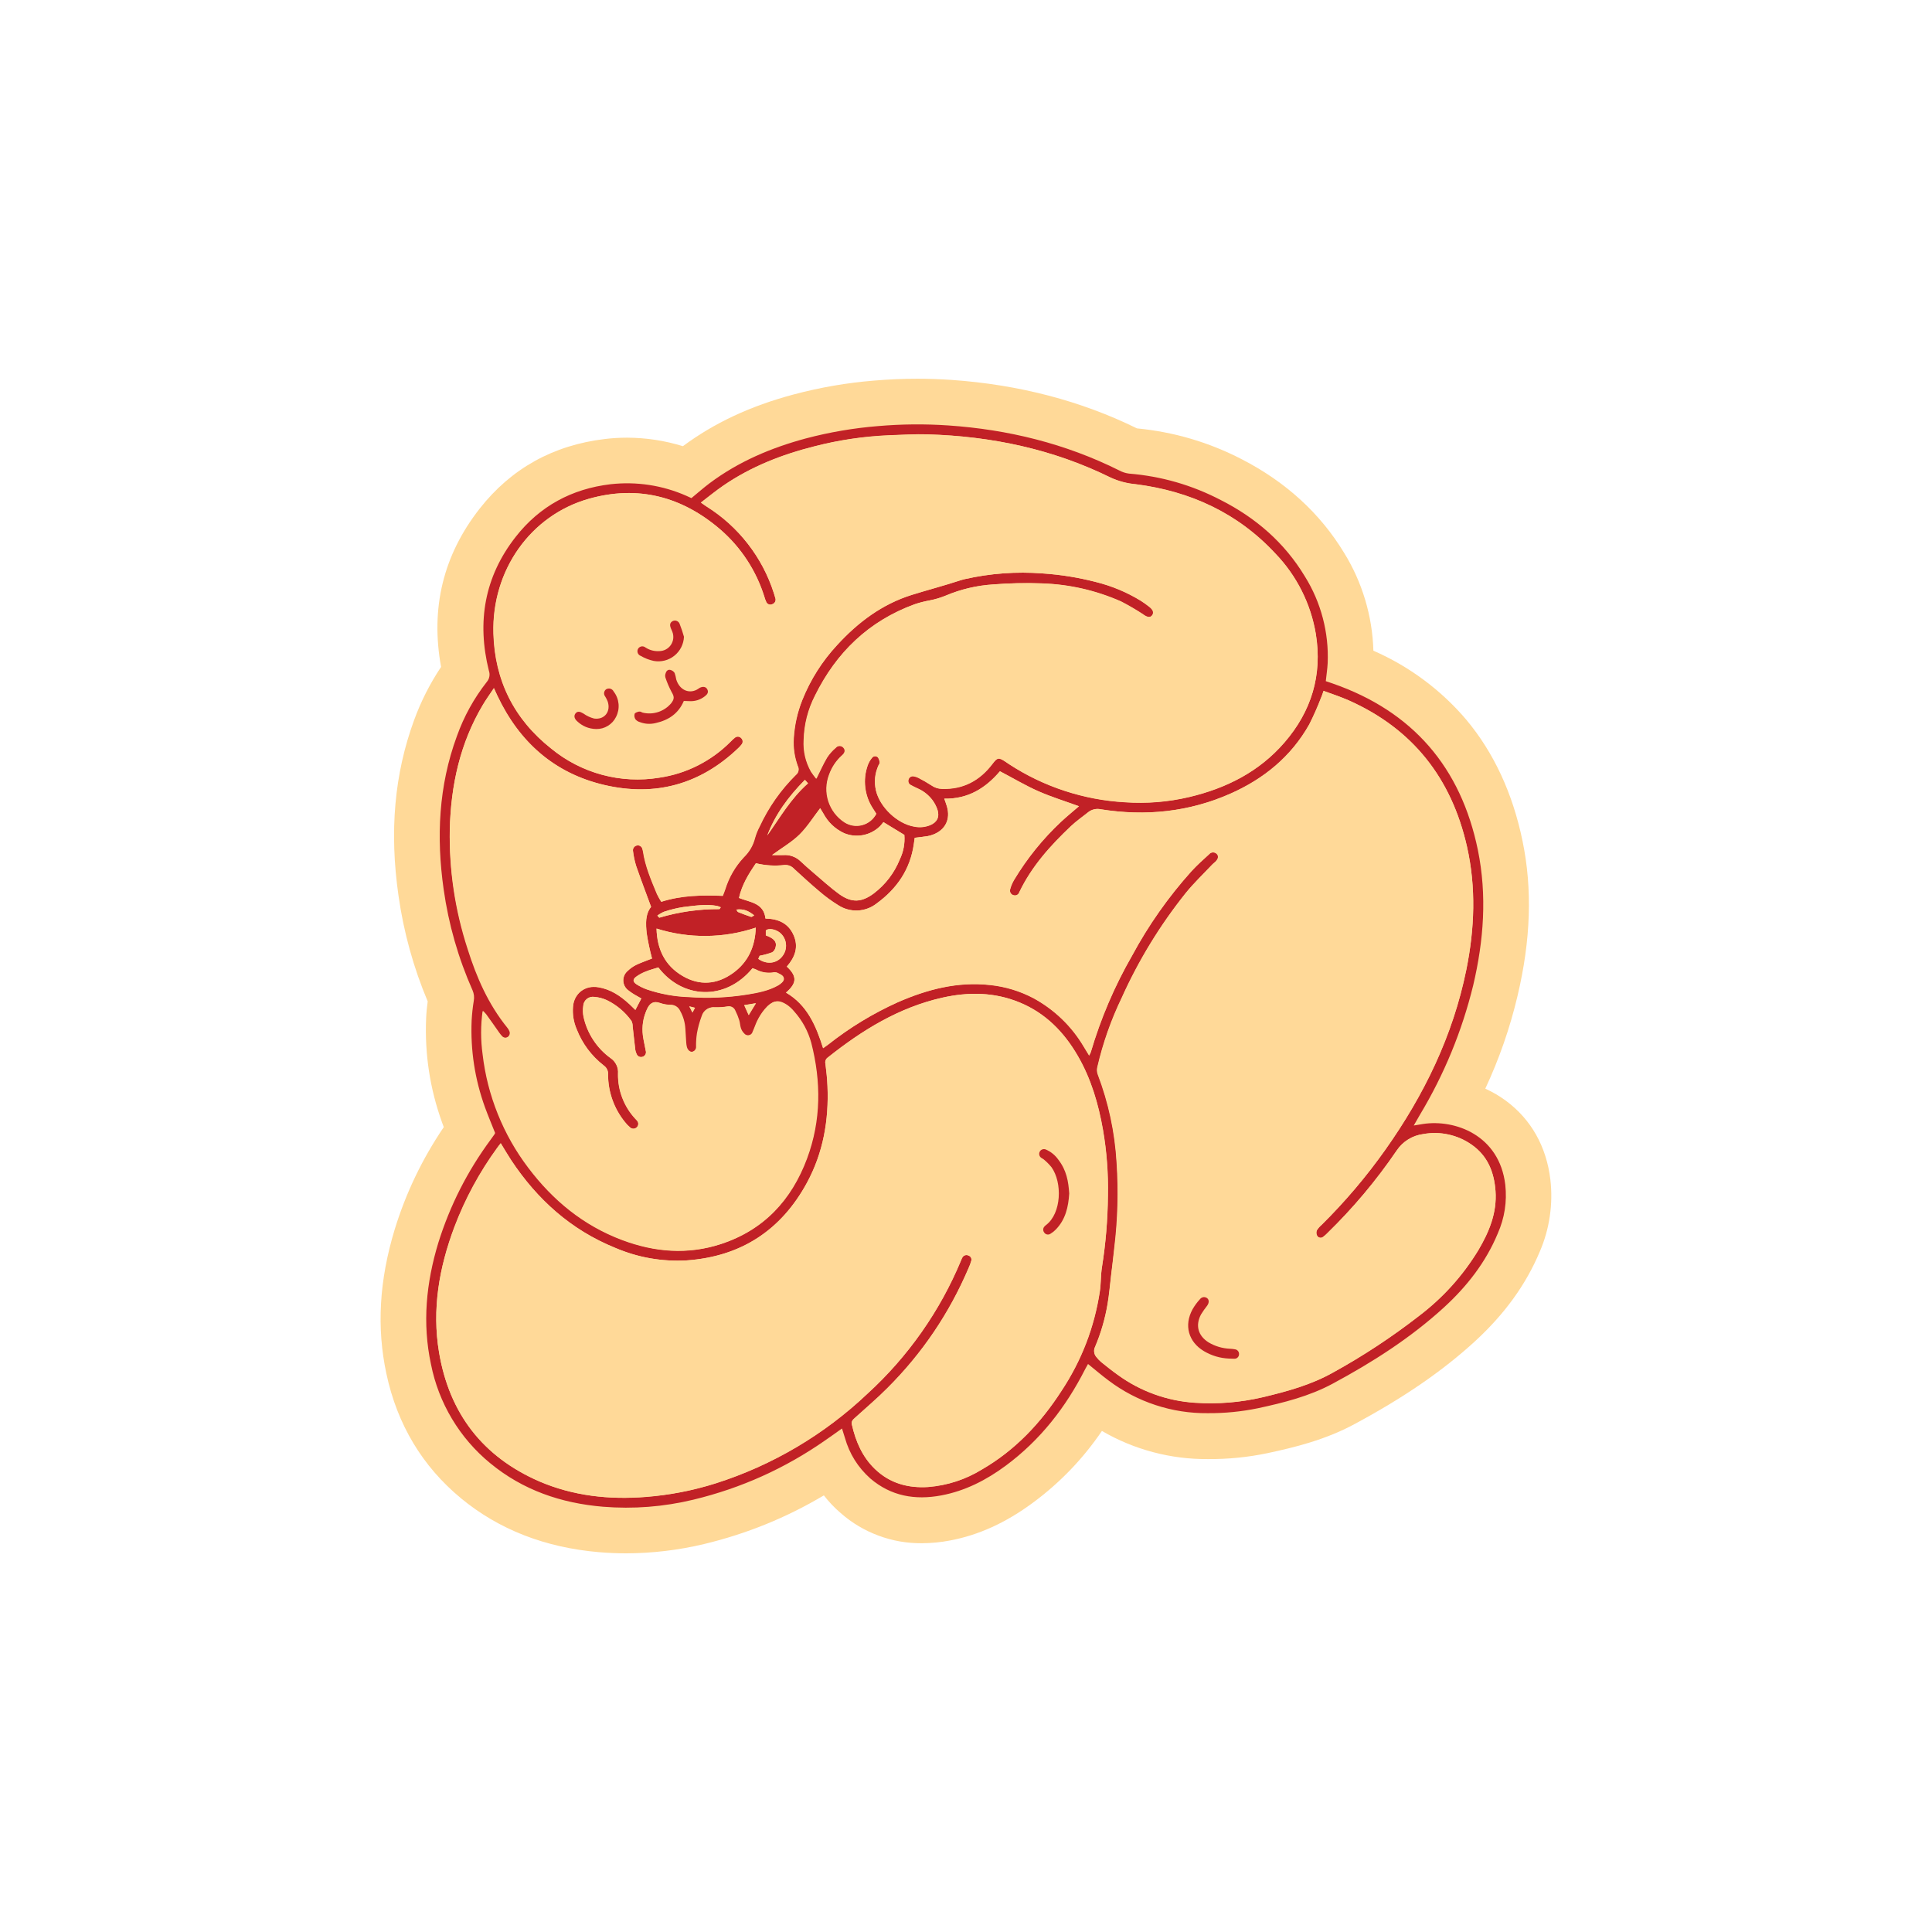 <svg version="1.0" preserveAspectRatio="xMidYMid meet" height="500" viewBox="0 0 375 375" zoomAndPan="magnify" width="500" xmlns:xlink="http://www.w3.org/1999/xlink" xmlns="http://www.w3.org/2000/svg"><path fill-rule="nonzero" fill-opacity="1" d="M 148.277 190.867 L 148.391 190.867 L 148.555 190.727 C 148.465 190.781 148.367 190.816 148.277 190.867 Z M 152.023 190.375 C 152.004 190.406 151.98 190.438 151.957 190.465 L 152.137 190.391 Z M 150.414 183.395 C 150.359 183.66 150.293 183.918 150.227 184.172 C 150.402 183.938 150.465 183.68 150.414 183.395 Z M 146.699 190.453 L 146.543 190.609 L 146.945 190.543 C 146.863 190.52 146.781 190.488 146.699 190.453 Z M 140.91 180.371 L 140.941 180.336 Z M 143.555 172.41 C 143.18 172.414 142.805 172.438 142.434 172.488 L 142.039 172.535 L 143.766 173.184 C 143.844 172.926 143.934 172.676 144.023 172.43 C 143.875 172.414 143.719 172.41 143.555 172.41 Z M 143.102 176.812 L 143.574 176.699 L 143.633 176.699 L 143.695 176.555 C 143.441 176.543 143.188 176.555 142.938 176.594 C 142.996 176.664 143.051 176.738 143.102 176.812 Z M 141.227 172.23 L 140.957 172.117 L 140.801 172.062 C 140.523 171.953 140.234 171.875 139.938 171.82 L 139.902 171.82 C 139.793 172.152 139.691 172.5 139.602 172.848 C 139.555 173.035 139.512 173.227 139.469 173.41 L 139.375 173.863 L 138.949 175.812 L 138.797 176.477 L 138.727 176.809 L 138.973 176.91 L 139.133 176.477 L 139.625 176.477 C 139.699 176.477 139.77 176.297 139.906 176.117 C 139.699 176.039 139.523 175.957 139.355 175.895 L 140.102 173.879 L 140.293 173.879 C 140.453 173.441 140.609 173.062 140.742 172.68 L 142.02 172.52 L 141.316 172.254 Z M 140.137 177.367 L 138.973 176.902 L 138.742 177.504 C 139.211 177.469 139.676 177.426 140.137 177.367 Z M 138.938 177.965 L 138.703 177.617 L 138.574 177.953 Z M 138.703 177.617 L 138.738 177.516 L 138.641 177.516 Z M 139.902 194.977 L 139.59 195.574 L 140.152 195.527 Z M 123.199 174.691 L 123.199 175.566 L 124.172 174.965 Z M 123.199 174.691" fill="#c12126"></path><path fill-rule="nonzero" fill-opacity="1" d="M 139.914 194.957 L 139.598 195.559 C 139.789 195.559 139.973 195.559 140.16 195.516 Z M 140.902 180.371 L 140.934 180.336 C 140.934 180.336 140.93 180.367 140.902 180.371 Z M 143.555 172.41 C 143.18 172.414 142.801 172.438 142.43 172.48 L 142.039 172.535 L 143.766 173.184 C 143.844 172.926 143.934 172.676 144.023 172.422 Z M 141.227 172.23 L 140.953 172.117 L 140.785 172.609 C 140.785 172.609 140.785 172.668 140.785 172.699 L 142.062 172.535 L 141.359 172.273 Z M 138.973 176.902 L 138.742 177.504 C 139.207 177.473 139.668 177.434 140.137 177.371 Z M 139.355 175.891 L 140.102 173.879 L 139.355 173.879 L 138.938 175.828 L 139.176 175.871 Z M 138.797 176.488 L 138.727 176.82 L 138.973 176.922 L 139.133 176.488 Z M 138.941 177.965 L 138.707 177.617 L 138.582 177.953 Z M 138.641 177.527 L 138.707 177.617 L 138.742 177.516 Z M 150.414 183.414 C 150.355 183.68 150.293 183.93 150.227 184.188 C 150.402 183.949 150.465 183.688 150.414 183.395 Z M 152.023 190.391 L 151.957 190.48 L 152.137 190.41 Z M 152.023 190.391" fill="#c12126"></path><path fill-rule="nonzero" fill-opacity="1" d="M 144.473 195.109 L 145.34 197.035 L 146.746 194.73 Z M 144.473 195.109" fill="#ffd998"></path><path fill-rule="nonzero" fill-opacity="1" d="M 124.207 174.973 L 123.234 175.57 L 123.234 174.695 Z M 124.207 174.973" fill="#ffd998"></path><path fill-rule="nonzero" fill-opacity="1" d="M 140.16 195.504 C 139.973 195.504 139.789 195.539 139.598 195.547 L 139.914 194.945 Z M 140.16 195.504" fill="#ffd998"></path><path fill-rule="nonzero" fill-opacity="1" d="M 138.641 177.512 L 138.742 177.512 L 138.707 177.613 Z M 138.641 177.512" fill="#ffd998"></path><path fill-rule="nonzero" fill-opacity="1" d="M 138.582 177.938 L 138.707 177.602 L 138.941 177.949 Z M 138.582 177.938" fill="#ffd998"></path><path fill-rule="nonzero" fill-opacity="1" d="M 138.742 177.496 L 138.973 176.898 L 140.137 177.359 C 139.676 177.426 139.207 177.469 138.742 177.496 Z M 138.742 177.496" fill="#ffd998"></path><path fill-rule="nonzero" fill-opacity="1" d="M 141.336 172.273 L 142.039 172.535 L 140.762 172.699 C 140.629 173.074 140.473 173.453 140.309 173.898 L 140.113 173.898 L 139.355 175.906 C 139.523 175.969 139.699 176.051 139.902 176.129 C 139.77 176.309 139.699 176.488 139.625 176.488 L 139.133 176.488 L 138.973 176.922 L 138.727 176.82 L 138.797 176.488 L 138.949 175.824 L 139.367 173.875 L 139.469 173.426 C 139.512 173.238 139.555 173.047 139.602 172.859 C 139.691 172.512 139.793 172.164 139.902 171.836 L 139.938 171.836 C 140.234 171.887 140.523 171.965 140.801 172.074 L 140.953 172.129 L 141.227 172.242 Z M 141.336 172.273" fill="#ffd998"></path><path fill-rule="nonzero" fill-opacity="1" d="M 142.945 176.551 C 143.195 176.516 143.445 176.504 143.699 176.516 L 143.645 176.656 L 143.586 176.656 L 143.105 176.773 C 143.059 176.695 143.004 176.621 142.945 176.551 Z M 142.945 176.551" fill="#ffd998"></path><path fill-rule="nonzero" fill-opacity="1" d="M 144.023 172.422 C 143.934 172.676 143.844 172.926 143.766 173.184 L 142.039 172.535 L 142.434 172.48 C 142.809 172.438 143.18 172.414 143.555 172.41 Z M 144.023 172.422" fill="#ffd998"></path><path fill-rule="nonzero" fill-opacity="1" d="M 148.555 190.738 L 148.391 190.879 L 148.273 190.879 Z M 148.555 190.738" fill="#ffd998"></path><path fill-rule="nonzero" fill-opacity="1" d="M 152.137 190.391 L 151.957 190.465 L 152.023 190.375 Z M 152.137 190.391" fill="#ffd998"></path><path fill-rule="nonzero" fill-opacity="1" d="M 123.211 174.672 L 123.211 175.547 L 124.184 174.949 Z M 140.801 172.062 C 140.523 171.953 140.234 171.875 139.938 171.82 L 139.902 171.82 C 139.793 172.152 139.691 172.5 139.602 172.848 C 139.555 173.035 139.512 173.227 139.469 173.41 L 139.375 173.863 L 140.309 173.863 C 140.473 173.426 140.629 173.047 140.762 172.66 C 140.766 172.633 140.777 172.605 140.789 172.578 C 140.84 172.41 140.898 172.246 140.957 172.078 Z M 140.801 172.062" fill="#ffd998"></path><path fill-rule="nonzero" fill-opacity="1" d="M 121.5 301.5 C 119.754 301.5 117.996 301.422 116.281 301.277 C 105.84 300.395 96.82 296.879 89.488 290.824 C 81.996 284.633 77.102 276.496 75 266.645 C 73.078 257.684 73.609 248.52 76.609 238.637 C 78.789 231.539 81.965 224.918 86.137 218.773 C 86.027 218.484 85.922 218.172 85.816 217.906 C 83.461 211.375 82.422 204.641 82.711 197.699 C 82.758 196.5 82.879 195.395 83.016 194.371 C 80.246 187.785 78.359 180.953 77.352 173.879 C 75.551 161.352 76.566 150.215 80.352 139.844 C 81.688 136.164 83.441 132.703 85.613 129.449 C 83.527 118.051 86.035 107.742 93.086 98.746 C 99.191 90.949 107.383 86.398 117.434 85.207 C 118.852 85.039 120.277 84.953 121.711 84.953 C 125.406 84.965 129.02 85.516 132.551 86.605 C 138.59 82.121 145.625 78.805 154.074 76.559 C 159.191 75.195 164.395 74.297 169.676 73.871 C 172.488 73.633 175.324 73.512 178.074 73.512 C 180.266 73.512 182.473 73.59 184.645 73.738 C 197.742 74.645 209.844 77.812 220.68 83.148 C 227.863 83.84 234.66 85.844 241.066 89.16 C 249.59 93.559 256.246 99.648 260.867 107.27 C 262.641 110.133 264.008 113.18 264.977 116.406 C 265.941 119.637 266.477 122.934 266.574 126.301 C 270.043 127.816 273.297 129.699 276.336 131.957 C 279.375 134.211 282.121 136.781 284.574 139.66 C 289.938 146.062 293.617 153.988 295.52 163.223 C 297.449 172.547 297.137 182.395 294.551 193.309 C 293.082 199.523 290.996 205.523 288.293 211.309 C 289.719 211.953 291.062 212.742 292.32 213.672 C 297.191 217.273 300.168 222.574 300.926 228.953 C 301.199 231.328 301.164 233.699 300.816 236.066 C 300.473 238.43 299.828 240.711 298.883 242.91 C 296.195 249.328 292.066 255.035 286.285 260.352 C 279.961 266.137 272.531 271.242 262.914 276.414 C 257.191 279.504 251.215 280.945 246.066 282.047 C 242.234 282.852 238.359 283.238 234.445 283.207 C 230.836 283.234 227.285 282.785 223.797 281.859 C 220.309 280.934 217.004 279.562 213.883 277.746 C 210.211 283.145 205.75 287.785 200.504 291.664 C 195.227 295.566 189.941 297.973 184.363 299.016 C 182.566 299.359 180.754 299.531 178.926 299.539 C 176.035 299.562 173.234 299.074 170.523 298.066 C 167.812 297.062 165.367 295.605 163.195 293.699 C 161.98 292.664 160.887 291.512 159.91 290.25 C 152.641 294.578 144.887 297.727 136.656 299.699 C 131.676 300.887 126.621 301.488 121.5 301.5 Z M 121.5 301.5" fill="#ffd998"></path><path fill-rule="nonzero" fill-opacity="1" d="M 296.191 229.5 C 295.59 224.461 293.273 220.309 289.488 217.5 C 287.102 215.758 284.449 214.656 281.531 214.188 C 285.285 207.223 288.086 199.895 289.934 192.203 C 292.332 182.004 292.656 172.816 290.875 164.18 C 287.371 147.203 277.578 135.527 261.758 129.457 C 261.758 129.289 261.758 129.113 261.758 128.941 C 261.91 125.562 261.559 122.234 260.707 118.961 C 259.855 115.691 258.539 112.617 256.758 109.738 C 252.605 102.887 246.594 97.387 238.855 93.395 C 232.77 90.234 226.309 88.371 219.473 87.805 C 219.344 87.77 219.215 87.719 219.098 87.652 C 208.711 82.445 197.016 79.355 184.34 78.473 C 182.281 78.336 180.188 78.266 178.105 78.266 C 175.465 78.266 172.758 78.379 170.082 78.605 C 165.086 79.008 160.164 79.855 155.32 81.145 C 147.422 83.281 140.867 86.348 135.301 90.504 C 134.699 90.977 134.102 91.457 133.5 91.945 C 129.715 90.473 125.789 89.723 121.727 89.699 C 120.488 89.703 119.25 89.777 118.02 89.922 C 109.277 90.965 102.16 94.922 96.898 101.699 C 90.301 110.039 88.246 119.734 90.742 130.5 C 88.242 133.863 86.281 137.516 84.863 141.461 C 81.328 151.062 80.418 161.453 82.078 173.184 C 83.094 180.281 85.043 187.113 87.93 193.68 L 87.93 193.754 C 87.715 195.113 87.57 196.484 87.496 197.863 C 87.223 204.191 88.156 210.336 90.301 216.301 C 90.684 217.363 91.098 218.395 91.5 219.402 C 86.914 225.711 83.469 232.59 81.16 240.043 C 78.402 249.125 77.91 257.508 79.656 265.656 C 80.074 267.75 80.668 269.793 81.438 271.789 C 82.207 273.781 83.141 275.691 84.234 277.523 C 85.332 279.359 86.578 281.082 87.973 282.703 C 89.367 284.32 90.887 285.809 92.539 287.164 C 99.109 292.566 107.23 295.738 116.688 296.543 C 118.277 296.676 119.902 296.742 121.488 296.742 C 126.23 296.73 130.906 296.176 135.516 295.074 C 144.828 292.828 153.457 289.027 161.398 283.676 C 162.562 286.16 164.184 288.301 166.262 290.094 C 168.004 291.613 169.965 292.77 172.133 293.57 C 174.305 294.367 176.547 294.754 178.859 294.73 C 180.395 294.727 181.914 294.578 183.422 294.289 C 188.281 293.383 192.91 291.254 197.598 287.797 C 203.715 283.238 208.648 277.641 212.398 270.996 L 212.734 271.254 C 215.855 273.594 219.27 275.375 222.973 276.594 C 226.68 277.812 230.484 278.406 234.383 278.375 C 237.961 278.402 241.5 278.055 245.004 277.324 C 249.836 276.281 255.406 274.926 260.605 272.152 C 269.867 267.168 276.977 262.277 283.004 256.77 C 288.289 251.934 292.004 246.781 294.449 241.016 C 296.047 237.328 296.625 233.492 296.191 229.5 Z M 139.367 173.855 L 139.469 173.406 C 139.508 173.219 139.555 173.027 139.602 172.844 C 139.691 172.492 139.793 172.145 139.902 171.816 L 139.938 171.816 C 140.234 171.867 140.523 171.949 140.801 172.055 L 140.953 172.109 L 141.227 172.223 L 141.336 172.266 L 142.039 172.531 L 142.43 172.48 C 142.801 172.434 143.18 172.406 143.555 172.402 C 143.711 172.402 143.875 172.402 144.023 172.402 C 143.934 172.648 143.844 172.902 143.762 173.16 L 142.039 172.512 L 140.754 172.676 C 140.629 173.051 140.473 173.43 140.309 173.875 L 140.113 173.875 L 139.355 175.883 C 139.523 175.945 139.691 176.027 139.902 176.105 C 139.77 176.285 139.699 176.465 139.625 176.465 L 139.133 176.465 L 138.973 176.898 L 140.137 177.359 C 139.668 177.422 139.207 177.461 138.742 177.492 L 138.707 177.594 L 138.941 177.941 L 138.582 177.941 L 138.707 177.605 L 138.641 177.516 L 138.742 177.516 L 138.973 176.914 L 138.727 176.812 L 138.797 176.484 L 138.949 175.816 Z M 139.598 195.547 L 139.914 194.945 L 140.16 195.492 C 139.973 195.523 139.789 195.539 139.598 195.547 Z M 140.934 180.391 C 140.934 180.391 140.969 180.391 140.992 180.391 Z M 123.234 175.547 L 123.234 174.672 L 124.23 174.973 Z M 135.414 186.301 C 135.125 186.18 134.844 186.043 134.574 185.887 L 134.184 185.645 C 134.672 185.684 135.148 185.707 135.629 185.723 Z M 143.699 176.539 L 143.645 176.684 L 143.586 176.684 L 143.105 176.797 C 143.062 176.703 143.012 176.617 142.957 176.531 C 143.207 176.496 143.457 176.484 143.711 176.496 Z M 145.352 197.035 L 144.484 195.109 L 146.762 194.73 Z M 146.551 190.609 C 146.602 190.559 146.652 190.508 146.699 190.453 C 146.781 190.488 146.867 190.516 146.953 190.543 Z M 148.398 190.879 L 148.277 190.879 L 148.559 190.754 Z M 150.234 184.172 C 150.301 183.91 150.359 183.66 150.422 183.395 C 150.465 183.68 150.402 183.938 150.227 184.172 Z M 151.961 190.465 L 152.027 190.375 L 152.141 190.375 Z M 151.961 190.465" fill="#ffd998"></path><path fill-rule="nonzero" fill-opacity="1" d="M 141.336 172.273 L 142.039 172.535 L 140.762 172.699 C 140.629 173.074 140.473 173.453 140.309 173.898 L 140.113 173.898 L 139.355 175.906 C 139.523 175.969 139.699 176.051 139.902 176.129 C 139.77 176.309 139.699 176.488 139.625 176.488 L 139.133 176.488 L 138.973 176.922 L 138.727 176.82 L 138.797 176.488 L 138.949 175.824 L 139.367 173.875 L 139.469 173.426 C 139.512 173.238 139.555 173.047 139.602 172.859 C 139.691 172.512 139.793 172.164 139.902 171.836 L 139.938 171.836 C 140.234 171.887 140.523 171.965 140.801 172.074 L 140.953 172.129 L 141.227 172.242 Z M 141.336 172.273" fill="#ffd998"></path><path fill-rule="nonzero" fill-opacity="1" d="M 142.945 176.551 C 143.195 176.516 143.445 176.504 143.699 176.516 L 143.645 176.656 L 143.586 176.656 L 143.105 176.773 C 143.059 176.695 143.004 176.621 142.945 176.551 Z M 142.945 176.551" fill="#ffd998"></path><path fill-rule="nonzero" fill-opacity="1" d="M 144.023 172.422 C 143.934 172.676 143.844 172.926 143.766 173.184 L 142.039 172.535 L 142.434 172.48 C 142.809 172.438 143.18 172.414 143.555 172.41 Z M 144.023 172.422" fill="#ffd998"></path><path fill-rule="nonzero" fill-opacity="1" d="M 152.137 190.391 L 151.957 190.465 L 152.023 190.375 Z M 152.137 190.391" fill="#ffd998"></path><path fill-rule="nonzero" fill-opacity="1" d="M 124.207 174.973 L 123.234 175.57 L 123.234 174.695 Z M 124.207 174.973" fill="#ffd998"></path><path fill-rule="nonzero" fill-opacity="1" d="M 135.629 185.742 L 135.414 186.344 C 135.125 186.223 134.844 186.086 134.574 185.93 L 134.184 185.688 C 134.699 185.699 135.148 185.699 135.629 185.742 Z M 135.629 185.742" fill="#ffd998"></path><path fill-rule="nonzero" fill-opacity="1" d="M 140.965 180.355 L 140.934 180.391 Z M 140.965 180.355" fill="#ffd998"></path><path fill-rule="nonzero" fill-opacity="1" d="M 138.742 177.496 L 138.707 177.602 L 138.641 177.512 Z M 138.742 177.496" fill="#ffd998"></path><path fill-rule="nonzero" fill-opacity="1" d="M 138.582 177.938 L 138.707 177.602 L 138.941 177.949 Z M 138.582 177.938" fill="#ffd998"></path><path fill-rule="nonzero" fill-opacity="1" d="M 135.629 185.742 L 135.414 186.344 C 135.125 186.223 134.844 186.086 134.574 185.93 L 134.184 185.688 C 134.699 185.699 135.148 185.699 135.629 185.742 Z M 135.629 185.742" fill="#ffd998"></path><path fill-rule="nonzero" fill-opacity="1" d="M 140.16 195.504 C 139.973 195.504 139.789 195.539 139.598 195.547 L 139.914 194.945 Z M 140.16 195.504" fill="#ffd998"></path><path fill-rule="nonzero" fill-opacity="1" d="M 146.945 190.543 L 146.543 190.609 C 146.598 190.559 146.648 190.508 146.695 190.453 C 146.777 190.488 146.859 190.516 146.945 190.543 Z M 146.945 190.543" fill="#ffd998"></path><path fill-rule="nonzero" fill-opacity="1" d="M 148.555 190.738 L 148.391 190.879 L 148.273 190.879 Z M 148.555 190.738" fill="#ffd998"></path><path fill-rule="nonzero" fill-opacity="1" d="M 152.137 190.391 L 151.957 190.465 L 152.023 190.375 Z M 152.137 190.391" fill="#ffd998"></path><path fill-rule="nonzero" fill-opacity="1" d="M 146.945 190.543 L 146.543 190.609 C 146.598 190.559 146.648 190.508 146.695 190.453 C 146.777 190.488 146.859 190.516 146.945 190.543 Z M 146.945 190.543" fill="#ffd998"></path><path fill-rule="nonzero" fill-opacity="1" d="M 148.555 190.738 L 148.391 190.879 L 148.273 190.879 Z M 148.555 190.738" fill="#ffd998"></path><path fill-rule="nonzero" fill-opacity="1" d="M 150.227 184.172 C 150.293 183.91 150.355 183.66 150.414 183.395 C 150.465 183.68 150.402 183.938 150.227 184.172 Z M 150.227 184.172" fill="#ffd998"></path><path fill-rule="nonzero" fill-opacity="1" d="M 148.555 190.738 L 148.391 190.879 L 148.273 190.879 Z M 148.555 190.738" fill="#ffd998"></path><path fill-rule="nonzero" fill-opacity="1" d="M 152.137 190.391 L 151.957 190.465 L 152.023 190.375 Z M 152.137 190.391" fill="#ffd998"></path><path fill-rule="nonzero" fill-opacity="1" d="M 138.641 177.512 L 138.742 177.512 L 138.707 177.613 Z M 138.641 177.512" fill="#ffd998"></path><path fill-rule="nonzero" fill-opacity="1" d="M 138.582 177.938 L 138.707 177.602 L 138.941 177.949 Z M 138.582 177.938" fill="#ffd998"></path><path fill-rule="nonzero" fill-opacity="1" d="M 138.742 177.496 L 138.973 176.898 L 140.137 177.359 C 139.676 177.426 139.207 177.469 138.742 177.496 Z M 138.742 177.496" fill="#ffd998"></path><path fill-rule="nonzero" fill-opacity="1" d="M 141.336 172.273 L 142.039 172.535 L 140.762 172.699 C 140.629 173.074 140.473 173.453 140.309 173.898 L 140.113 173.898 L 139.355 175.906 C 139.523 175.969 139.699 176.051 139.902 176.129 C 139.77 176.309 139.699 176.488 139.625 176.488 L 139.133 176.488 L 138.973 176.922 L 138.727 176.82 L 138.797 176.488 L 138.949 175.824 L 139.367 173.875 L 139.469 173.426 C 139.512 173.238 139.555 173.047 139.602 172.859 C 139.691 172.512 139.793 172.164 139.902 171.836 L 139.938 171.836 C 140.234 171.887 140.523 171.965 140.801 172.074 L 140.953 172.129 L 141.227 172.242 Z M 141.336 172.273" fill="#ffd998"></path><path fill-rule="nonzero" fill-opacity="1" d="M 143.699 176.516 L 143.645 176.656 L 143.586 176.656 L 143.105 176.773 C 143.062 176.68 143.012 176.594 142.957 176.508 C 143.203 176.488 143.453 176.488 143.699 176.516 Z M 143.699 176.516" fill="#ffd998"></path><path fill-rule="nonzero" fill-opacity="1" d="M 139.906 176.102 C 139.77 176.281 139.699 176.461 139.625 176.461 L 138.797 176.461 L 138.949 175.793 L 139.188 175.836 L 139.355 175.879 C 139.5 175.949 139.699 176.035 139.906 176.102 Z M 139.906 176.102" fill="#ffd998"></path><path fill-rule="nonzero" fill-opacity="1" d="M 140.965 180.355 L 140.934 180.391 Z M 140.965 180.355" fill="#ffd998"></path><path fill-rule="nonzero" fill-opacity="1" d="M 138.707 177.602 L 138.941 177.949 L 138.582 177.949 Z M 138.707 177.602" fill="#ffd998"></path><path fill-rule="nonzero" fill-opacity="1" d="M 139.625 176.473 L 139.133 176.473 L 139.355 175.871 C 139.523 175.934 139.699 176.016 139.902 176.094 C 139.77 176.293 139.699 176.473 139.625 176.473 Z M 139.625 176.473" fill="#ffd998"></path><path fill-rule="nonzero" fill-opacity="1" d="M 138.973 176.902 L 140.137 177.367 C 139.676 177.426 139.207 177.469 138.742 177.496 Z M 138.973 176.902" fill="#ffd998"></path><path fill-rule="nonzero" fill-opacity="1" d="M 141.336 172.273 L 142.039 172.535 L 140.762 172.699 C 140.629 173.074 140.473 173.453 140.309 173.898 L 140.113 173.898 L 140.551 172.738 L 140.801 172.078 L 140.953 172.133 L 141.227 172.246 Z M 141.336 172.273" fill="#ffd998"></path><path fill-rule="nonzero" fill-opacity="1" d="M 142.945 176.551 C 143.195 176.516 143.445 176.504 143.699 176.516 L 143.586 176.676 L 143.105 176.789 C 143.059 176.707 143.004 176.625 142.945 176.551 Z M 142.945 176.551" fill="#ffd998"></path><path fill-rule="nonzero" fill-opacity="1" d="M 144.023 172.422 C 143.934 172.676 143.844 172.926 143.766 173.184 L 142.039 172.535 L 142.434 172.48 C 142.809 172.438 143.18 172.414 143.555 172.41 Z M 144.023 172.422" fill="#ffd998"></path><path fill-rule="nonzero" fill-opacity="1" d="M 140.965 180.355 L 140.934 180.391 Z M 140.965 180.355" fill="#ffd998"></path><path fill-rule="nonzero" fill-opacity="1" d="M 138.641 177.512 L 138.742 177.512 L 138.707 177.613 Z M 138.641 177.512" fill="#ffd998"></path><path fill-rule="nonzero" fill-opacity="1" d="M 138.742 177.496 L 138.973 176.898 L 140.137 177.359 C 139.676 177.426 139.207 177.469 138.742 177.496 Z M 138.742 177.496" fill="#ffd998"></path><path fill-rule="nonzero" fill-opacity="1" d="M 140.551 172.723 L 140.762 172.723 C 140.629 173.102 140.473 173.477 140.309 173.922 L 140.113 173.922 L 139.355 175.934 C 139.523 175.992 139.699 176.074 139.902 176.152 C 139.77 176.336 139.699 176.516 139.625 176.516 L 139.133 176.516 L 138.973 176.945 L 138.727 176.844 L 138.797 176.516 L 138.949 175.848 L 139.367 173.898 L 139.469 173.449 C 139.512 173.262 139.555 173.07 139.602 172.883 Z M 140.551 172.723" fill="#ffd998"></path><path fill-rule="nonzero" fill-opacity="1" d="M 142.945 176.551 C 143.195 176.516 143.445 176.504 143.699 176.516 L 143.645 176.656 L 143.586 176.656 L 143.105 176.773 C 143.059 176.695 143.004 176.621 142.945 176.551 Z M 142.945 176.551" fill="#ffd998"></path><path fill-rule="nonzero" fill-opacity="1" d="M 144.023 172.422 C 143.934 172.676 143.844 172.926 143.766 173.184 L 142.039 172.535 L 142.434 172.48 C 142.809 172.438 143.18 172.414 143.555 172.41 Z M 144.023 172.422" fill="#ffd998"></path><path fill-rule="nonzero" fill-opacity="1" d="M 143.699 176.516 L 143.645 176.656 L 143.586 176.656 L 143.105 176.773 C 143.062 176.68 143.012 176.594 142.957 176.508 C 143.203 176.488 143.453 176.488 143.699 176.516 Z M 143.699 176.516" fill="#ffd998"></path><path fill-rule="nonzero" fill-opacity="1" d="M 148.555 190.738 L 148.391 190.879 L 148.273 190.879 Z M 148.555 190.738" fill="#ffd998"></path><path fill-rule="nonzero" fill-opacity="1" d="M 152.137 190.391 L 151.957 190.465 L 152.023 190.375 Z M 152.137 190.391" fill="#ffd998"></path><path fill-rule="nonzero" fill-opacity="1" d="M 146.746 194.73 L 145.34 197.035 L 144.473 195.109 Z M 146.746 194.73" fill="#ffd998"></path><path fill-rule="nonzero" fill-opacity="1" d="M 134.203 96.684 C 135.449 95.664 136.559 94.676 137.746 93.785 C 143.359 89.586 149.684 86.914 156.395 85.105 C 161.004 83.887 165.684 83.086 170.438 82.703 C 174.977 82.312 179.516 82.27 184.062 82.578 C 195.672 83.371 206.809 86.102 217.262 91.32 C 217.84 91.633 218.461 91.832 219.113 91.922 C 225.418 92.434 231.375 94.152 236.98 97.074 C 243.727 100.5 249.301 105.301 253.262 111.863 C 254.836 114.387 256 117.086 256.758 119.965 C 257.512 122.84 257.828 125.766 257.699 128.734 C 257.641 129.863 257.461 130.992 257.336 132.211 L 258.652 132.66 C 274.199 138.059 283.555 148.922 286.855 164.988 C 288.652 173.797 287.992 182.555 285.949 191.242 C 283.77 200.141 280.324 208.52 275.609 216.371 C 275.238 217.008 274.879 217.645 274.41 218.461 L 276.211 218.164 C 282.383 217.219 291.031 220.297 292.176 229.969 C 292.531 233.262 292.039 236.426 290.699 239.453 C 288.367 245.047 284.699 249.715 280.277 253.766 C 273.785 259.699 266.41 264.406 258.68 268.566 C 254.16 271.004 249.176 272.262 244.176 273.336 C 240.957 274 237.703 274.32 234.414 274.297 C 230.953 274.328 227.582 273.805 224.293 272.723 C 221.008 271.645 217.98 270.062 215.215 267.984 C 213.859 266.977 212.566 265.867 211.184 264.75 C 211.008 265.055 210.816 265.387 210.641 265.727 C 206.887 273.133 201.918 279.527 195.203 284.496 C 191.438 287.281 187.344 289.387 182.699 290.258 C 177.617 291.211 172.945 290.406 168.93 286.973 C 166.52 284.816 164.871 282.18 163.992 279.066 C 163.812 278.496 163.637 277.922 163.43 277.266 C 162.301 278.07 161.281 278.812 160.234 279.527 C 152.414 284.996 143.863 288.852 134.586 291.086 C 128.805 292.477 122.949 292.934 117.023 292.453 C 108.93 291.77 101.488 289.242 95.137 283.996 C 93.664 282.789 92.305 281.461 91.062 280.016 C 89.816 278.57 88.707 277.031 87.727 275.395 C 86.75 273.758 85.918 272.051 85.234 270.273 C 84.547 268.492 84.023 266.668 83.652 264.797 C 81.941 256.824 82.723 248.977 85.074 241.234 C 87.336 233.992 90.723 227.316 95.23 221.215 C 95.488 220.859 95.746 220.508 95.992 220.152 C 96.039 220.074 96.074 219.996 96.102 219.91 C 95.441 218.242 94.746 216.602 94.133 214.922 C 92.164 209.465 91.301 203.836 91.547 198.043 C 91.617 196.777 91.754 195.52 91.957 194.27 C 92.086 193.566 92.008 192.887 91.727 192.227 C 88.945 185.953 87.074 179.422 86.113 172.625 C 84.68 162.527 85.121 152.566 88.68 142.895 C 90.047 139.062 91.988 135.543 94.5 132.344 C 94.75 132.047 94.914 131.707 94.984 131.324 C 95.055 130.941 95.023 130.566 94.895 130.199 C 92.531 120.715 94.027 111.938 100.105 104.191 C 104.766 98.242 110.977 94.883 118.512 93.988 C 121.02 93.707 123.52 93.754 126.016 94.133 C 128.508 94.516 130.91 95.215 133.219 96.234 Z M 126.559 186.047 C 126.125 184.43 125.781 182.793 125.531 181.133 C 125.352 179.336 125.227 177.469 126.391 176.027 C 125.387 173.316 124.398 170.707 123.484 168.07 C 123.203 167.152 123.004 166.215 122.887 165.258 C 122.855 165.129 122.852 164.996 122.875 164.863 C 122.902 164.734 122.953 164.613 123.027 164.5 C 123.105 164.391 123.199 164.301 123.312 164.23 C 123.426 164.16 123.551 164.117 123.684 164.102 C 123.934 164.055 124.164 164.102 124.375 164.25 C 124.582 164.398 124.707 164.598 124.746 164.852 C 124.789 164.973 124.824 165.102 124.848 165.227 C 125.273 168.16 126.445 170.852 127.566 173.555 C 127.812 174.066 128.086 174.559 128.387 175.039 C 132.348 173.777 136.312 173.734 140.316 173.891 C 140.496 173.418 140.664 173.023 140.797 172.609 C 141.523 170.27 142.727 168.203 144.395 166.41 C 145.48 165.355 146.211 164.094 146.578 162.625 C 146.797 161.867 147.09 161.141 147.461 160.445 C 149.207 156.68 151.555 153.336 154.5 150.414 C 154.762 150.211 154.926 149.949 154.996 149.625 C 155.066 149.305 155.023 148.996 154.871 148.703 C 154.23 146.961 153.969 145.16 154.086 143.305 C 154.238 140.75 154.785 138.281 155.73 135.898 C 157.324 131.918 159.578 128.352 162.496 125.207 C 166.543 120.781 171.254 117.246 177.023 115.457 C 180.133 114.492 183.301 113.656 186.395 112.648 C 186.684 112.555 186.996 112.477 187.277 112.402 C 192.254 111.281 197.285 110.914 202.375 111.301 C 205.867 111.531 209.309 112.082 212.699 112.957 C 215.824 113.719 218.754 114.938 221.496 116.617 C 222.055 116.965 222.59 117.348 223.105 117.758 C 223.879 118.355 224.051 118.895 223.703 119.387 C 223.355 119.879 222.762 119.863 221.988 119.297 C 221.945 119.297 221.914 119.238 221.879 119.215 C 220.492 118.309 219.062 117.477 217.59 116.719 C 212.691 114.57 207.574 113.406 202.23 113.227 C 199.086 113.113 195.941 113.184 192.805 113.43 C 189.598 113.637 186.512 114.367 183.551 115.621 C 182.543 116.031 181.504 116.34 180.434 116.543 C 179.445 116.719 178.477 116.969 177.527 117.293 C 168.66 120.551 162.371 126.629 158.23 135.02 C 156.863 137.715 156.137 140.574 156.055 143.598 C 155.926 145.793 156.402 147.852 157.477 149.773 C 157.785 150.246 158.121 150.699 158.484 151.133 C 159.191 149.719 159.785 148.352 160.535 147.086 C 161.012 146.348 161.586 145.695 162.258 145.133 C 162.352 145.02 162.465 144.934 162.598 144.871 C 162.73 144.809 162.871 144.777 163.016 144.777 C 163.164 144.777 163.305 144.809 163.438 144.871 C 163.57 144.934 163.684 145.02 163.777 145.133 C 164.148 145.547 164.082 146.09 163.492 146.598 C 162.332 147.645 161.492 148.902 160.973 150.379 C 160.816 150.789 160.699 151.207 160.613 151.637 C 160.527 152.066 160.48 152.5 160.469 152.938 C 160.461 153.375 160.484 153.812 160.547 154.246 C 160.613 154.68 160.711 155.105 160.848 155.52 C 160.98 155.938 161.152 156.34 161.355 156.727 C 161.559 157.117 161.793 157.484 162.062 157.832 C 162.328 158.18 162.621 158.5 162.941 158.801 C 163.262 159.098 163.605 159.367 163.973 159.605 C 164.227 159.762 164.492 159.895 164.773 159.996 C 165.055 160.098 165.34 160.172 165.637 160.215 C 165.93 160.258 166.227 160.27 166.523 160.25 C 166.82 160.23 167.113 160.184 167.402 160.105 C 167.691 160.027 167.965 159.918 168.23 159.785 C 168.496 159.648 168.746 159.488 168.977 159.301 C 169.211 159.113 169.422 158.906 169.609 158.676 C 169.797 158.445 169.961 158.195 170.102 157.934 C 169.879 157.586 169.637 157.223 169.41 156.859 C 168.613 155.625 168.129 154.277 167.957 152.82 C 167.785 151.363 167.941 149.941 168.426 148.555 C 168.621 148.02 168.898 147.531 169.262 147.09 C 169.324 146.996 169.402 146.922 169.5 146.867 C 169.598 146.809 169.703 146.777 169.816 146.77 C 169.93 146.762 170.035 146.777 170.141 146.82 C 170.246 146.859 170.336 146.922 170.41 147.008 C 170.613 147.324 170.723 147.668 170.742 148.043 C 170.742 148.188 170.586 148.352 170.52 148.512 C 169.809 150.078 169.637 151.699 170.012 153.379 C 170.746 156.629 174.145 159.852 177.434 160.422 C 178.492 160.633 179.523 160.539 180.527 160.145 C 181.859 159.59 182.395 158.578 181.973 157.188 C 181.738 156.484 181.398 155.836 180.953 155.238 C 180.188 154.246 179.23 153.5 178.078 153 C 177.652 152.797 177.211 152.594 176.789 152.359 C 176.582 152.254 176.438 152.098 176.355 151.879 C 176.273 151.664 176.277 151.449 176.363 151.234 C 176.434 151.016 176.566 150.848 176.773 150.738 C 176.977 150.629 177.191 150.609 177.414 150.68 C 177.715 150.727 178.004 150.82 178.273 150.965 C 179.129 151.402 179.957 151.883 180.762 152.406 C 181.383 152.848 182.07 153.078 182.832 153.09 C 186.965 153.227 190.176 151.492 192.625 148.254 C 193.586 146.992 193.824 146.934 195.18 147.84 C 195.395 147.984 195.605 148.141 195.828 148.285 C 199.195 150.488 202.789 152.219 206.609 153.473 C 210.434 154.73 214.352 155.473 218.371 155.699 C 222.586 155.988 226.754 155.648 230.867 154.68 C 238.066 152.969 244.414 149.773 249.312 144.109 C 254.555 138.047 256.699 131.027 255.406 123.055 C 254.918 120.121 254.004 117.32 252.672 114.664 C 251.336 112.004 249.637 109.602 247.578 107.453 C 240.254 99.562 231.055 95.336 220.469 93.977 C 218.773 93.828 217.152 93.402 215.605 92.699 C 204.406 87.188 192.484 84.684 180.086 84.301 C 177.602 84.227 175.105 84.391 172.621 84.473 C 167.672 84.68 162.805 85.402 158.012 86.641 C 151.746 88.219 145.789 90.559 140.426 94.23 C 138.961 95.23 137.586 96.371 136.051 97.535 C 136.547 97.879 136.855 98.137 137.18 98.309 C 138.707 99.273 140.145 100.363 141.484 101.582 C 142.824 102.797 144.051 104.117 145.156 105.547 C 146.266 106.98 147.242 108.492 148.086 110.094 C 148.93 111.695 149.629 113.355 150.18 115.078 C 150.293 115.414 150.395 115.746 150.484 116.082 C 150.531 116.203 150.547 116.324 150.539 116.449 C 150.531 116.578 150.5 116.699 150.445 116.812 C 150.387 116.926 150.309 117.023 150.215 117.105 C 150.117 117.188 150.008 117.246 149.887 117.281 C 149.773 117.336 149.652 117.363 149.527 117.367 C 149.402 117.367 149.281 117.344 149.164 117.293 C 149.051 117.242 148.949 117.172 148.867 117.074 C 148.781 116.98 148.723 116.875 148.688 116.754 C 148.559 116.477 148.457 116.191 148.375 115.895 C 147.586 113.352 146.465 110.965 145.008 108.734 C 143.551 106.504 141.816 104.516 139.801 102.773 C 132.379 96.359 123.836 94.121 114.301 96.809 C 102.973 100.016 95.453 110.699 95.789 122.941 C 96.047 132.066 99.82 139.598 106.992 145.285 C 108.441 146.477 109.996 147.5 111.664 148.359 C 113.332 149.219 115.07 149.891 116.883 150.379 C 118.691 150.867 120.535 151.16 122.406 151.254 C 124.281 151.348 126.141 151.246 127.992 150.941 C 130.605 150.559 133.094 149.77 135.453 148.582 C 137.812 147.391 139.926 145.859 141.793 143.988 C 142.062 143.703 142.348 143.434 142.656 143.191 C 142.832 143.039 143.035 142.969 143.266 142.977 C 143.496 142.988 143.691 143.074 143.855 143.238 C 143.949 143.32 144.023 143.414 144.074 143.523 C 144.129 143.637 144.16 143.754 144.164 143.875 C 144.172 143.996 144.152 144.117 144.113 144.23 C 144.07 144.348 144.008 144.449 143.922 144.539 C 143.73 144.781 143.52 145 143.293 145.207 C 135.926 152.262 127.164 154.656 117.324 152.363 C 107.594 150.098 100.789 144.012 96.539 135.023 C 96.336 134.605 96.148 134.172 95.867 133.559 C 95.082 134.762 94.367 135.738 93.742 136.781 C 89.297 144.227 87.527 152.383 87.301 160.961 C 87.152 168.898 88.301 176.645 90.758 184.195 C 92.488 189.695 94.777 194.914 98.441 199.445 C 98.617 199.645 98.754 199.867 98.852 200.113 C 98.949 200.316 98.973 200.527 98.914 200.746 C 98.855 200.969 98.734 201.141 98.547 201.273 C 98.359 201.402 98.152 201.453 97.93 201.43 C 97.703 201.406 97.512 201.309 97.355 201.145 C 97.172 200.957 97.008 200.758 96.859 200.543 C 95.992 199.344 95.141 198.145 94.273 196.914 C 94.086 196.68 93.883 196.453 93.672 196.242 C 93.289 199.043 93.289 201.844 93.672 204.641 C 94.137 208.637 95.121 212.504 96.621 216.234 C 98.121 219.969 100.086 223.438 102.516 226.645 C 107.316 233.012 113.25 237.887 120.758 240.703 C 127.031 243.059 133.441 243.59 139.883 241.48 C 148.188 238.758 153.562 232.945 156.551 224.879 C 159.281 217.508 159.289 209.977 157.355 202.43 C 156.723 200.152 155.621 198.133 154.055 196.367 C 153.641 195.855 153.16 195.414 152.617 195.043 C 151.242 194.148 150.215 194.102 148.949 195.301 C 148.246 196.016 147.66 196.816 147.188 197.699 C 146.734 198.492 146.477 199.391 146.094 200.227 C 146.047 200.418 145.953 200.582 145.809 200.719 C 145.668 200.855 145.5 200.941 145.305 200.977 C 145.113 201.016 144.922 200.996 144.742 200.926 C 144.559 200.852 144.41 200.734 144.293 200.574 C 144.012 200.293 143.812 199.965 143.695 199.582 C 143.539 199.086 143.531 198.539 143.375 198.047 C 143.168 197.383 142.902 196.742 142.586 196.121 C 142.465 195.852 142.273 195.648 142.012 195.508 C 141.754 195.367 141.477 195.324 141.188 195.371 C 140.367 195.504 139.539 195.562 138.707 195.539 C 138.434 195.508 138.16 195.523 137.891 195.59 C 137.621 195.656 137.371 195.766 137.141 195.918 C 136.91 196.07 136.715 196.262 136.551 196.484 C 136.391 196.707 136.27 196.953 136.195 197.219 C 135.781 198.324 135.469 199.457 135.266 200.617 C 135.145 201.438 135.09 202.262 135.102 203.094 C 135.129 203.344 135.066 203.57 134.922 203.777 C 134.773 203.98 134.578 204.113 134.336 204.168 C 133.879 204.281 133.387 203.879 133.219 203.281 C 133.145 202.98 133.102 202.68 133.086 202.375 C 133.02 201.496 132.984 200.629 132.918 199.758 C 132.855 198.512 132.52 197.348 131.91 196.262 C 131.746 195.895 131.5 195.602 131.16 195.383 C 130.824 195.164 130.457 195.059 130.055 195.059 C 129.387 195.043 128.734 194.922 128.102 194.699 C 126.859 194.258 126.086 194.699 125.531 196.004 C 124.816 197.598 124.562 199.266 124.777 201 C 124.906 201.988 125.16 202.969 125.336 203.957 C 125.41 204.199 125.391 204.434 125.273 204.656 C 125.156 204.883 124.977 205.031 124.734 205.105 C 124.621 205.148 124.5 205.168 124.379 205.16 C 124.254 205.156 124.137 205.129 124.027 205.074 C 123.918 205.02 123.82 204.949 123.742 204.855 C 123.66 204.762 123.602 204.656 123.562 204.539 C 123.441 204.305 123.363 204.059 123.324 203.797 C 123.137 202.285 122.988 200.797 122.812 199.254 C 122.82 198.871 122.738 198.512 122.574 198.168 C 121.324 196.43 119.738 195.086 117.816 194.141 C 117.055 193.789 116.254 193.582 115.414 193.512 C 115.152 193.465 114.887 193.477 114.625 193.543 C 114.367 193.613 114.129 193.73 113.918 193.898 C 113.711 194.066 113.543 194.273 113.422 194.512 C 113.301 194.754 113.234 195.008 113.219 195.277 C 113.117 195.973 113.137 196.664 113.281 197.352 C 113.637 198.973 114.27 200.477 115.18 201.863 C 116.09 203.25 117.219 204.43 118.566 205.398 C 119.051 205.738 119.418 206.176 119.672 206.711 C 119.922 207.246 120.02 207.809 119.969 208.398 C 119.945 210.012 120.223 211.57 120.797 213.078 C 121.371 214.586 122.207 215.934 123.301 217.121 C 123.43 217.238 123.547 217.367 123.652 217.508 C 123.812 217.695 123.887 217.914 123.875 218.164 C 123.859 218.41 123.766 218.621 123.586 218.793 C 123.406 218.965 123.191 219.051 122.945 219.055 C 122.695 219.059 122.48 218.977 122.297 218.809 C 121.926 218.5 121.594 218.152 121.301 217.77 C 120.246 216.469 119.438 215.027 118.875 213.445 C 118.316 211.867 118.035 210.238 118.031 208.559 C 118.059 208.219 118 207.891 117.852 207.578 C 117.707 207.266 117.492 207.012 117.211 206.812 C 114.809 204.938 113.051 202.582 111.938 199.746 C 111.344 198.352 111.105 196.898 111.227 195.391 C 111.242 195.094 111.285 194.801 111.363 194.516 C 111.441 194.23 111.547 193.957 111.688 193.691 C 111.824 193.43 111.988 193.188 112.18 192.961 C 112.371 192.734 112.582 192.531 112.82 192.352 C 113.055 192.172 113.309 192.02 113.578 191.895 C 113.844 191.77 114.125 191.676 114.414 191.613 C 114.703 191.551 114.996 191.52 115.293 191.52 C 115.59 191.523 115.883 191.555 116.172 191.621 C 118.57 192.012 120.449 193.309 122.172 194.887 C 122.551 195.234 122.91 195.605 123.336 196.016 L 124.492 193.789 C 124.219 193.633 123.953 193.508 123.703 193.344 C 123.051 193 122.438 192.602 121.859 192.145 C 121.723 192.031 121.602 191.906 121.492 191.77 C 121.383 191.629 121.293 191.48 121.215 191.324 C 121.141 191.164 121.082 191 121.043 190.828 C 121 190.656 120.98 190.48 120.98 190.305 C 120.977 190.129 120.996 189.957 121.031 189.785 C 121.07 189.613 121.125 189.445 121.199 189.285 C 121.273 189.125 121.363 188.977 121.469 188.836 C 121.574 188.695 121.695 188.566 121.828 188.453 C 122.336 187.957 122.91 187.559 123.551 187.254 C 124.543 186.793 125.574 186.438 126.559 186.047 Z M 256.902 134.102 C 256.699 134.672 256.586 135.09 256.422 135.48 C 255.75 137.234 254.988 138.949 254.137 140.621 C 250.625 146.879 245.32 151.188 238.844 154.055 C 230.789 157.613 222.379 158.473 213.715 157.098 C 213.285 157 212.855 156.996 212.422 157.094 C 211.992 157.188 211.602 157.367 211.254 157.637 C 210.137 158.539 208.934 159.359 207.887 160.352 C 203.91 164.125 200.262 168.148 197.863 173.191 C 197.828 173.309 197.77 173.414 197.688 173.508 C 197.609 173.602 197.512 173.676 197.402 173.727 C 197.289 173.781 197.172 173.809 197.047 173.812 C 196.926 173.816 196.805 173.793 196.691 173.746 C 196.445 173.672 196.266 173.52 196.148 173.293 C 196.031 173.062 196.012 172.828 196.094 172.582 C 196.266 171.949 196.523 171.348 196.859 170.785 C 199.379 166.602 202.418 162.84 205.98 159.496 C 207.125 158.43 208.332 157.441 209.441 156.496 C 206.812 155.539 204.133 154.699 201.582 153.594 C 199.031 152.488 196.625 151.004 194.102 149.699 C 191.336 152.957 187.945 155.102 183.301 155.016 C 183.492 155.586 183.672 156.066 183.816 156.559 C 184.523 159.012 183.539 161.047 181.207 161.957 C 180.84 162.105 180.465 162.215 180.078 162.289 C 179.262 162.414 178.441 162.496 177.562 162.613 C 177.504 163.004 177.449 163.387 177.391 163.777 C 176.699 168.703 174.113 172.469 170.191 175.34 C 169.66 175.758 169.082 176.086 168.449 176.324 C 167.816 176.562 167.164 176.695 166.488 176.727 C 165.812 176.754 165.152 176.68 164.5 176.5 C 163.848 176.32 163.242 176.047 162.68 175.676 C 161.41 174.891 160.207 174.012 159.078 173.039 C 157.402 171.637 155.797 170.148 154.184 168.68 C 153.676 168.121 153.051 167.859 152.297 167.891 C 150.422 168.113 148.566 168 146.73 167.555 C 145.289 169.66 144 171.758 143.449 174.293 C 145.59 175.145 148.246 175.23 148.59 178.289 C 151.055 178.34 153.012 179.18 154.043 181.508 C 155.074 183.836 154.289 185.832 152.73 187.609 C 154.844 189.574 154.598 190.902 152.566 192.664 C 156.684 195.066 158.398 199.074 159.77 203.438 C 160.141 203.18 160.457 202.969 160.758 202.734 C 164.934 199.434 169.449 196.691 174.301 194.508 C 180.02 192.012 185.914 190.469 192.227 191.18 C 195.172 191.484 197.953 192.328 200.574 193.703 C 202.605 194.801 204.453 196.152 206.121 197.754 C 207.785 199.355 209.203 201.152 210.379 203.141 C 210.707 203.676 211.027 204.211 211.43 204.863 C 211.543 204.656 211.645 204.441 211.734 204.223 C 213.672 197.652 216.344 191.398 219.758 185.461 C 222.949 179.539 226.801 174.078 231.301 169.078 C 232.363 167.922 233.539 166.867 234.703 165.809 C 234.793 165.695 234.902 165.605 235.035 165.539 C 235.164 165.473 235.301 165.438 235.445 165.43 C 235.594 165.422 235.734 165.445 235.867 165.496 C 236.004 165.551 236.125 165.629 236.227 165.73 C 236.609 166.152 236.52 166.66 235.969 167.219 C 235.789 167.406 235.566 167.555 235.367 167.746 C 233.633 169.598 231.77 171.348 230.191 173.316 C 225.195 179.566 221.055 186.336 217.77 193.633 C 215.695 197.941 214.117 202.426 213.043 207.086 C 212.93 207.547 212.945 208.004 213.098 208.457 C 215.215 214.012 216.441 219.758 216.785 225.691 C 217.152 231.203 217 236.699 216.328 242.184 C 216.125 243.918 215.91 245.652 215.699 247.391 C 215.465 249.293 215.316 251.215 214.996 253.105 C 214.512 255.961 213.699 258.723 212.562 261.391 C 212.391 261.727 212.336 262.082 212.387 262.457 C 212.441 262.828 212.598 263.156 212.855 263.43 C 213.125 263.773 213.426 264.09 213.758 264.379 C 214.816 265.223 215.879 266.07 216.977 266.855 C 219.164 268.441 221.531 269.695 224.07 270.613 C 226.613 271.531 229.234 272.078 231.93 272.258 C 236.371 272.562 240.762 272.211 245.102 271.199 C 249.82 270.078 254.508 268.801 258.77 266.398 C 264.602 263.184 270.145 259.531 275.406 255.445 C 280.051 251.922 283.891 247.676 286.926 242.699 C 289.027 239.152 290.586 235.43 290.281 231.176 C 290.004 227.52 288.762 224.359 285.625 222.176 C 284.262 221.223 282.766 220.57 281.141 220.215 C 279.52 219.859 277.887 219.832 276.254 220.129 C 275.199 220.266 274.223 220.613 273.324 221.172 C 272.422 221.734 271.68 222.453 271.094 223.34 C 267.137 229.141 262.641 234.488 257.609 239.387 C 257.371 239.641 257.105 239.871 256.824 240.078 C 256.738 240.148 256.641 240.203 256.531 240.23 C 256.422 240.262 256.312 240.266 256.199 240.246 C 256.09 240.23 255.988 240.188 255.895 240.125 C 255.801 240.062 255.723 239.98 255.664 239.887 C 255.484 239.543 255.461 239.191 255.594 238.828 C 255.848 238.418 256.16 238.059 256.531 237.75 C 261.082 233.246 265.207 228.383 268.906 223.156 C 276.414 212.551 282 201.066 284.609 188.258 C 286.223 180.289 286.543 172.277 284.734 164.305 C 281.734 151.074 274.219 141.449 261.707 135.918 C 260.172 135.227 258.559 134.699 256.902 134.102 Z M 97.195 221.902 C 96.938 222.223 96.715 222.504 96.512 222.758 C 93.043 227.523 90.266 232.66 88.176 238.172 C 85.242 246.031 83.809 254.102 85.219 262.5 C 87.215 274.312 93.672 282.742 104.688 287.516 C 111.289 290.363 118.211 291.113 125.34 290.543 C 129.969 290.184 134.496 289.305 138.926 287.902 C 144.422 286.148 149.66 283.805 154.629 280.867 C 159.598 277.93 164.176 274.477 168.367 270.504 C 172.305 266.906 175.809 262.926 178.871 258.559 C 181.938 254.191 184.492 249.547 186.539 244.621 C 186.613 244.41 186.703 244.211 186.816 244.02 C 186.938 243.824 187.109 243.695 187.332 243.633 C 187.555 243.57 187.766 243.59 187.973 243.691 C 188.195 243.762 188.359 243.902 188.465 244.109 C 188.566 244.316 188.582 244.531 188.508 244.754 C 188.371 245.215 188.203 245.664 188.004 246.102 C 184.254 254.902 178.996 262.676 172.223 269.43 C 170.227 271.445 168.023 273.289 165.941 275.191 C 165.539 275.555 165.188 275.852 165.344 276.504 C 166.086 279.762 167.359 282.75 169.805 285.109 C 172.691 287.898 176.23 288.863 180.148 288.617 C 183.914 288.309 187.406 287.164 190.625 285.188 C 197.051 281.453 201.996 276.188 205.984 270.023 C 209.914 264.105 212.41 257.633 213.469 250.609 C 213.703 249.055 213.641 247.457 213.887 245.91 C 214.621 241.328 215.012 236.715 215.059 232.074 C 215.148 227.785 214.828 223.527 214.098 219.301 C 213.215 214.273 211.801 209.426 209.227 204.973 C 206.551 200.34 202.973 196.668 197.957 194.594 C 193.051 192.559 187.992 192.512 182.902 193.656 C 174.473 195.551 167.34 199.957 160.676 205.262 C 160.477 205.398 160.336 205.578 160.25 205.805 C 160.168 206.031 160.156 206.262 160.219 206.496 C 160.402 207.926 160.547 209.359 160.613 210.805 C 160.895 217.402 159.797 223.715 156.637 229.559 C 151.621 238.812 143.809 243.898 133.309 244.645 C 128.465 244.918 123.816 244.098 119.359 242.191 C 110.809 238.711 104.281 232.824 99.227 225.199 C 98.531 224.141 97.895 223.043 97.195 221.902 Z M 149.84 165.973 C 150.75 165.973 151.391 165.973 152.035 165.973 C 152.652 165.922 153.254 166 153.836 166.211 C 154.422 166.418 154.938 166.742 155.383 167.172 C 156.145 167.891 156.938 168.59 157.734 169.266 C 159.469 170.734 161.137 172.266 162.977 173.609 C 165.379 175.289 167.293 175.141 169.609 173.41 C 171.887 171.668 173.566 169.469 174.648 166.812 C 175.367 165.305 175.664 163.719 175.535 162.055 C 174.102 161.18 172.836 160.414 171.473 159.574 C 171.234 159.848 171.012 160.176 170.734 160.434 C 170.281 160.863 169.777 161.223 169.219 161.504 C 168.66 161.789 168.074 161.988 167.457 162.102 C 166.84 162.211 166.223 162.234 165.598 162.168 C 164.977 162.098 164.379 161.941 163.801 161.699 C 162.047 160.859 160.711 159.582 159.793 157.867 C 159.59 157.52 159.371 157.172 159.191 156.875 C 157.828 158.641 156.695 160.477 155.184 161.98 C 153.672 163.488 151.805 164.531 149.84 165.973 Z M 127.434 180.234 C 127.531 184.234 129.055 187.434 132.496 189.438 C 135.781 191.359 139.098 191.113 142.211 188.914 C 145.211 186.785 146.566 183.762 146.695 180.055 C 143.574 181.098 140.367 181.637 137.078 181.668 C 133.789 181.699 130.574 181.219 127.434 180.234 Z M 127.781 187.777 C 126.906 188.047 126.066 188.27 125.258 188.586 C 124.648 188.828 124.074 189.137 123.539 189.516 C 122.785 190.051 122.785 190.523 123.539 191.039 C 124.164 191.441 124.828 191.766 125.527 192.02 C 128.191 192.922 130.934 193.414 133.746 193.5 C 137.508 193.77 141.25 193.609 144.973 193.016 C 147.078 192.66 149.172 192.266 151.066 191.215 C 151.523 190.957 152.117 190.457 152.141 190.016 C 152.184 189.301 151.355 189.055 150.797 188.762 C 150.496 188.68 150.199 188.68 149.898 188.762 C 148.781 188.887 147.723 188.688 146.73 188.16 C 146.512 188.066 146.285 187.988 146.059 187.922 C 140.742 194.359 132.445 193.879 127.781 187.777 Z M 148.645 181.555 C 150.203 182.152 150.797 182.754 150.559 183.781 C 150.488 184.227 150.266 184.582 149.898 184.844 C 149.102 185.133 148.285 185.359 147.449 185.52 C 147.414 185.594 147.293 185.863 147.18 186.121 C 148.816 187.289 150.781 187.043 151.867 185.598 C 152.133 185.258 152.324 184.883 152.441 184.465 C 152.559 184.051 152.594 183.629 152.547 183.199 C 152.5 182.773 152.371 182.367 152.164 181.988 C 151.957 181.609 151.684 181.285 151.352 181.016 C 150.523 180.348 149.074 180.102 148.645 180.625 Z M 139.902 176.102 C 139.668 175.996 139.43 175.906 139.184 175.836 C 137.004 175.43 134.84 175.805 132.684 176.047 C 131.395 176.242 130.133 176.551 128.898 176.965 C 128.43 177.164 127.996 177.414 127.59 177.719 C 127.812 177.953 127.934 178.141 127.984 178.121 C 131.781 176.992 135.66 176.438 139.621 176.461 C 139.691 176.473 139.766 176.293 139.902 176.102 Z M 148.902 162.176 C 151.367 158.73 153.445 155.027 156.828 152.027 L 156.227 151.355 C 152.977 154.676 150.457 158.102 148.914 162.188 Z M 142.902 176.539 C 143.035 176.73 143.102 176.957 143.242 177.02 C 144.078 177.359 144.918 177.684 145.777 177.961 C 145.914 178.008 146.137 177.781 146.375 177.66 C 145.164 176.699 144.215 176.387 142.938 176.551 Z M 146.707 194.719 L 144.434 195.09 C 144.73 195.762 144.973 196.289 145.301 197.023 Z M 133.777 195.316 C 134.027 195.797 134.18 196.094 134.375 196.52 L 134.863 195.602 Z M 133.777 195.316" fill="#c12126"></path><path fill-rule="nonzero" fill-opacity="1" d="M 126.559 186.047 C 125.578 186.438 124.543 186.793 123.559 187.246 C 122.922 187.559 122.352 187.957 121.844 188.449 C 121.707 188.562 121.586 188.688 121.477 188.824 C 121.371 188.965 121.277 189.113 121.203 189.273 C 121.129 189.434 121.074 189.598 121.035 189.77 C 120.996 189.941 120.977 190.117 120.977 190.293 C 120.977 190.469 120.996 190.645 121.035 190.816 C 121.074 190.988 121.129 191.152 121.203 191.312 C 121.277 191.473 121.371 191.621 121.477 191.762 C 121.586 191.898 121.707 192.023 121.844 192.137 C 122.418 192.605 123.031 193.016 123.684 193.367 C 123.93 193.523 124.199 193.656 124.477 193.812 C 124.086 194.551 123.73 195.227 123.316 196.039 C 122.891 195.625 122.531 195.258 122.152 194.91 C 120.422 193.324 118.555 192.035 116.152 191.641 C 113.531 191.215 111.457 192.773 111.211 195.414 C 111.09 196.922 111.324 198.375 111.91 199.77 C 113.027 202.605 114.785 204.961 117.188 206.832 C 117.469 207.027 117.684 207.281 117.832 207.594 C 117.98 207.906 118.039 208.234 118.016 208.578 C 118.012 210.258 118.293 211.887 118.855 213.469 C 119.418 215.051 120.227 216.492 121.285 217.793 C 121.578 218.176 121.91 218.52 122.281 218.832 C 122.461 219.02 122.68 219.113 122.941 219.121 C 123.199 219.125 123.426 219.035 123.613 218.855 C 123.801 218.676 123.895 218.453 123.898 218.195 C 123.906 217.934 123.816 217.711 123.637 217.523 C 123.527 217.391 123.406 217.262 123.281 217.141 C 122.184 215.953 121.348 214.605 120.77 213.098 C 120.191 211.59 119.918 210.027 119.945 208.41 C 119.996 207.82 119.895 207.258 119.645 206.723 C 119.391 206.184 119.023 205.746 118.535 205.41 C 117.191 204.441 116.062 203.262 115.152 201.879 C 114.242 200.492 113.605 198.988 113.25 197.371 C 113.109 196.68 113.094 195.988 113.195 195.293 C 113.203 195.023 113.266 194.762 113.387 194.52 C 113.508 194.273 113.672 194.066 113.883 193.891 C 114.094 193.719 114.332 193.598 114.594 193.527 C 114.859 193.461 115.125 193.449 115.391 193.492 C 116.23 193.566 117.027 193.781 117.793 194.129 C 119.715 195.074 121.305 196.414 122.555 198.148 C 122.723 198.496 122.801 198.859 122.789 199.242 C 122.969 200.754 123.121 202.273 123.301 203.785 C 123.344 204.043 123.422 204.293 123.539 204.527 C 123.621 204.777 123.781 204.961 124.016 205.078 C 124.25 205.195 124.492 205.211 124.738 205.129 C 124.988 205.047 125.172 204.887 125.289 204.652 C 125.406 204.418 125.422 204.176 125.34 203.93 C 125.172 202.938 124.922 201.961 124.789 200.969 C 124.578 199.234 124.828 197.57 125.539 195.973 C 126.098 194.676 126.871 194.219 128.113 194.664 C 128.777 194.898 129.465 195.02 130.172 195.02 C 130.57 195.016 130.941 195.121 131.277 195.34 C 131.613 195.559 131.863 195.852 132.023 196.219 C 132.629 197.305 132.965 198.473 133.031 199.715 C 133.098 200.594 133.133 201.461 133.195 202.332 C 133.211 202.637 133.258 202.941 133.332 203.238 C 133.5 203.84 133.992 204.246 134.449 204.133 C 134.691 204.074 134.891 203.945 135.035 203.742 C 135.184 203.535 135.242 203.309 135.215 203.059 C 135.203 202.227 135.258 201.402 135.379 200.578 C 135.582 199.418 135.891 198.285 136.301 197.18 C 136.379 196.914 136.5 196.668 136.664 196.445 C 136.828 196.223 137.027 196.035 137.258 195.879 C 137.488 195.727 137.738 195.617 138.004 195.555 C 138.273 195.488 138.547 195.473 138.82 195.504 C 139.652 195.523 140.48 195.465 141.301 195.328 C 141.59 195.281 141.867 195.328 142.129 195.469 C 142.387 195.609 142.578 195.816 142.699 196.086 C 143.016 196.707 143.277 197.348 143.484 198.012 C 143.645 198.504 143.645 199.051 143.809 199.547 C 143.93 199.926 144.129 200.254 144.406 200.539 C 144.523 200.699 144.672 200.816 144.855 200.887 C 145.039 200.961 145.227 200.977 145.422 200.941 C 145.617 200.902 145.785 200.812 145.926 200.676 C 146.066 200.539 146.164 200.375 146.207 200.184 C 146.586 199.352 146.852 198.457 147.301 197.664 C 147.77 196.777 148.359 195.977 149.062 195.266 C 150.336 194.062 151.352 194.113 152.73 195.008 C 153.273 195.383 153.754 195.824 154.172 196.34 C 155.738 198.102 156.836 200.121 157.465 202.398 C 159.402 209.941 159.395 217.477 156.664 224.844 C 153.664 232.914 148.301 238.727 139.992 241.445 C 133.559 243.551 127.145 243.023 120.871 240.672 C 113.363 237.852 107.398 232.98 102.629 226.613 C 100.199 223.406 98.234 219.938 96.734 216.207 C 95.234 212.473 94.25 208.609 93.785 204.613 C 93.406 201.812 93.406 199.012 93.785 196.211 C 94.027 196.488 94.219 196.676 94.387 196.883 C 95.25 198.082 96.109 199.285 96.965 200.52 C 97.117 200.734 97.285 200.934 97.469 201.121 C 97.621 201.297 97.812 201.398 98.043 201.426 C 98.273 201.457 98.484 201.406 98.676 201.273 C 98.867 201.145 98.988 200.965 99.043 200.738 C 99.102 200.516 99.074 200.297 98.965 200.094 C 98.863 199.848 98.727 199.625 98.555 199.422 C 94.891 194.898 92.605 189.68 90.871 184.176 C 88.379 176.641 87.188 168.906 87.301 160.969 C 87.527 152.406 89.293 144.234 93.738 136.793 C 94.34 135.75 95.082 134.762 95.867 133.57 C 96.145 134.172 96.336 134.609 96.535 135.035 C 100.789 144.035 107.586 150.102 117.316 152.371 C 127.164 154.668 135.918 152.273 143.293 145.219 C 143.512 145.012 143.711 144.785 143.891 144.547 C 143.977 144.457 144.039 144.355 144.082 144.238 C 144.125 144.125 144.141 144.008 144.137 143.883 C 144.129 143.762 144.098 143.645 144.047 143.535 C 143.992 143.426 143.918 143.332 143.824 143.25 C 143.664 143.086 143.469 143 143.238 142.988 C 143.008 142.98 142.801 143.047 142.625 143.195 C 142.316 143.441 142.031 143.711 141.762 144 C 139.898 145.871 137.785 147.402 135.426 148.594 C 133.062 149.781 130.578 150.57 127.961 150.953 C 126.109 151.258 124.25 151.359 122.375 151.266 C 120.504 151.172 118.66 150.879 116.852 150.391 C 115.039 149.902 113.301 149.227 111.633 148.367 C 109.969 147.508 108.41 146.48 106.961 145.289 C 99.762 139.609 96.012 132.09 95.762 122.953 C 95.418 110.699 102.961 100.02 114.289 96.82 C 123.805 94.133 132.355 96.371 139.812 102.762 C 141.828 104.504 143.562 106.492 145.02 108.719 C 146.477 110.949 147.602 113.34 148.387 115.883 C 148.469 116.18 148.574 116.465 148.699 116.742 C 148.734 116.863 148.797 116.969 148.879 117.062 C 148.965 117.156 149.062 117.227 149.18 117.277 C 149.293 117.328 149.414 117.355 149.539 117.352 C 149.664 117.352 149.785 117.324 149.898 117.27 C 150.02 117.23 150.129 117.172 150.223 117.09 C 150.32 117.008 150.398 116.91 150.453 116.797 C 150.512 116.684 150.543 116.566 150.551 116.438 C 150.559 116.312 150.539 116.188 150.496 116.07 C 150.406 115.734 150.301 115.398 150.191 115.066 C 149.07 111.602 147.391 108.43 145.148 105.555 C 142.91 102.68 140.246 100.277 137.16 98.34 C 136.844 98.129 136.559 97.906 136.039 97.566 C 137.574 96.367 138.949 95.258 140.41 94.254 C 145.777 90.59 151.727 88.254 157.996 86.672 C 162.789 85.43 167.656 84.707 172.602 84.504 C 175.086 84.414 177.582 84.258 180.066 84.328 C 192.48 84.68 204.402 87.18 215.586 92.73 C 217.137 93.434 218.758 93.859 220.453 94.008 C 231.047 95.363 240.254 99.59 247.57 107.484 C 249.633 109.629 251.332 112.031 252.664 114.691 C 254 117.352 254.914 120.148 255.402 123.086 C 256.68 131.059 254.539 138.086 249.301 144.137 C 244.402 149.801 238.039 153 230.844 154.711 C 226.73 155.68 222.566 156.02 218.352 155.73 C 214.34 155.5 210.426 154.758 206.609 153.504 C 202.793 152.25 199.203 150.523 195.84 148.324 C 195.625 148.184 195.414 148.031 195.191 147.887 C 193.836 146.98 193.598 147.035 192.641 148.297 C 190.184 151.535 186.977 153.27 182.84 153.137 C 182.082 153.117 181.395 152.891 180.773 152.453 C 179.969 151.934 179.141 151.453 178.289 151.016 C 178.016 150.871 177.727 150.773 177.422 150.719 C 177.195 150.656 176.984 150.68 176.777 150.789 C 176.574 150.898 176.438 151.062 176.363 151.285 C 176.277 151.5 176.277 151.715 176.363 151.93 C 176.449 152.145 176.598 152.301 176.809 152.398 C 177.227 152.641 177.66 152.84 178.098 153.043 C 179.242 153.547 180.199 154.293 180.965 155.281 C 181.414 155.875 181.75 156.527 181.98 157.234 C 182.41 158.621 181.871 159.637 180.535 160.188 C 179.531 160.586 178.5 160.68 177.445 160.465 C 174.148 159.898 170.766 156.68 170.016 153.422 C 169.645 151.738 169.816 150.117 170.531 148.555 C 170.605 148.398 170.773 148.23 170.742 148.094 C 170.734 147.719 170.629 147.371 170.43 147.055 C 170.352 146.965 170.258 146.898 170.148 146.855 C 170.039 146.809 169.926 146.789 169.809 146.797 C 169.691 146.809 169.582 146.84 169.48 146.902 C 169.379 146.961 169.293 147.039 169.23 147.137 C 168.867 147.574 168.594 148.059 168.406 148.598 C 167.922 149.98 167.762 151.402 167.934 152.863 C 168.105 154.32 168.59 155.664 169.387 156.898 C 169.613 157.266 169.855 157.633 170.082 157.98 C 169.941 158.246 169.777 158.496 169.586 158.73 C 169.398 158.965 169.184 159.176 168.949 159.363 C 168.715 159.551 168.461 159.715 168.191 159.852 C 167.926 159.984 167.645 160.094 167.352 160.172 C 167.062 160.25 166.766 160.297 166.465 160.312 C 166.164 160.328 165.867 160.312 165.566 160.266 C 165.27 160.219 164.98 160.141 164.699 160.035 C 164.418 159.926 164.148 159.793 163.895 159.629 C 163.527 159.391 163.184 159.121 162.863 158.824 C 162.543 158.527 162.25 158.203 161.98 157.855 C 161.715 157.508 161.48 157.141 161.277 156.754 C 161.074 156.363 160.902 155.961 160.766 155.547 C 160.633 155.129 160.531 154.703 160.469 154.27 C 160.406 153.836 160.379 153.402 160.391 152.961 C 160.402 152.523 160.449 152.09 160.535 151.66 C 160.621 151.23 160.738 150.812 160.895 150.402 C 161.418 148.926 162.258 147.664 163.414 146.617 C 164.016 146.113 164.074 145.57 163.699 145.152 C 163.605 145.039 163.492 144.949 163.359 144.887 C 163.227 144.824 163.09 144.793 162.941 144.793 C 162.797 144.793 162.656 144.824 162.523 144.887 C 162.391 144.949 162.277 145.039 162.188 145.152 C 161.512 145.711 160.934 146.359 160.457 147.098 C 159.707 148.367 159.121 149.73 158.41 151.152 C 158.051 150.715 157.711 150.262 157.398 149.789 C 156.324 147.867 155.852 145.809 155.98 143.609 C 156.066 140.59 156.789 137.73 158.16 135.035 C 162.301 126.637 168.594 120.57 177.445 117.312 C 178.398 116.988 179.371 116.738 180.359 116.555 C 181.43 116.352 182.469 116.047 183.48 115.637 C 186.441 114.383 189.527 113.652 192.738 113.449 C 195.875 113.195 199.02 113.129 202.164 113.242 C 207.504 113.422 212.617 114.586 217.508 116.734 C 218.984 117.492 220.414 118.324 221.801 119.23 L 221.902 119.316 C 222.684 119.875 223.273 119.914 223.625 119.406 C 223.98 118.895 223.801 118.379 223.027 117.77 C 222.516 117.367 221.98 116.98 221.43 116.629 C 218.707 114.961 215.797 113.742 212.699 112.969 C 209.305 112.09 205.855 111.535 202.355 111.301 C 197.27 110.914 192.242 111.281 187.266 112.402 C 186.973 112.469 186.664 112.547 186.379 112.645 C 183.289 113.676 180.125 114.484 177.02 115.453 C 171.238 117.254 166.531 120.781 162.48 125.203 C 159.559 128.348 157.297 131.914 155.699 135.898 C 154.754 138.277 154.199 140.738 154.039 143.293 C 153.918 145.148 154.18 146.949 154.824 148.691 C 154.977 148.984 155.016 149.293 154.945 149.613 C 154.875 149.938 154.711 150.199 154.453 150.402 C 151.5 153.32 149.145 156.664 147.391 160.43 C 147.023 161.125 146.727 161.855 146.508 162.613 C 146.141 164.078 145.414 165.34 144.328 166.391 C 142.66 168.188 141.461 170.254 140.73 172.598 C 140.598 173.004 140.43 173.406 140.25 173.875 C 136.246 173.723 132.281 173.766 128.32 175.027 C 128.016 174.547 127.742 174.051 127.492 173.539 C 126.371 170.84 125.203 168.137 124.777 165.215 C 124.754 165.086 124.719 164.961 124.68 164.84 C 124.637 164.598 124.516 164.406 124.316 164.266 C 124.121 164.121 123.902 164.066 123.66 164.102 C 123.527 164.117 123.402 164.16 123.289 164.23 C 123.176 164.301 123.078 164.391 123.004 164.5 C 122.93 164.613 122.879 164.734 122.852 164.863 C 122.828 164.996 122.832 165.129 122.863 165.258 C 122.977 166.215 123.176 167.152 123.461 168.07 C 124.375 170.707 125.371 173.316 126.359 176.027 C 125.203 177.461 125.32 179.332 125.504 181.133 C 125.77 182.789 126.125 184.43 126.559 186.047 Z M 132.727 136.055 L 133.66 136.105 C 134.848 136.191 135.906 135.863 136.836 135.125 C 137.273 134.777 137.574 134.352 137.238 133.77 C 136.973 133.312 136.465 133.219 135.852 133.492 C 135.734 133.555 135.625 133.625 135.523 133.703 C 133.906 134.801 131.922 134.094 131.23 131.902 C 131.168 131.473 131.062 131.051 130.922 130.637 C 130.711 130.32 130.426 130.121 130.055 130.039 C 129.559 129.941 129.258 130.332 129.145 130.793 C 129.074 131.051 129.074 131.305 129.145 131.562 C 129.465 132.504 129.855 133.414 130.312 134.297 C 130.844 135.215 130.914 135.652 130.262 136.508 C 129.93 136.902 129.555 137.246 129.129 137.535 C 128.703 137.824 128.246 138.051 127.758 138.215 C 127.27 138.375 126.77 138.469 126.254 138.488 C 125.742 138.512 125.234 138.461 124.734 138.344 C 124.488 138.27 124.219 138.098 123.996 138.137 C 123.773 138.18 123.234 138.355 123.156 138.582 C 123.062 138.957 123.117 139.309 123.316 139.637 C 123.551 139.906 123.84 140.086 124.184 140.184 C 125.195 140.559 126.227 140.617 127.273 140.352 C 129.773 139.777 131.699 138.504 132.727 136.055 Z M 115.727 141.504 C 116.539 141.516 117.293 141.312 117.984 140.887 C 118.68 140.465 119.203 139.887 119.562 139.156 C 119.762 138.766 119.906 138.355 119.992 137.926 C 120.074 137.492 120.098 137.059 120.055 136.621 C 120.016 136.18 119.914 135.758 119.754 135.348 C 119.59 134.941 119.375 134.562 119.105 134.215 C 119.043 134.086 118.957 133.973 118.844 133.879 C 118.734 133.785 118.609 133.719 118.473 133.676 C 118.332 133.637 118.191 133.625 118.051 133.645 C 117.906 133.66 117.773 133.707 117.648 133.781 C 117.539 133.859 117.449 133.957 117.383 134.07 C 117.312 134.184 117.27 134.309 117.25 134.441 C 117.234 134.574 117.242 134.703 117.281 134.832 C 117.316 134.961 117.379 135.078 117.461 135.18 C 117.645 135.477 117.801 135.789 117.93 136.109 C 118.613 138.07 117.367 139.746 115.324 139.465 C 114.566 139.277 113.875 138.953 113.242 138.492 C 112.559 138.086 112.109 138.02 111.738 138.438 C 111.367 138.859 111.422 139.414 111.965 139.938 C 113.016 140.949 114.27 141.473 115.727 141.504 Z M 132.758 123.602 C 132.492 122.785 132.289 121.934 131.945 121.152 C 131.906 121.012 131.836 120.887 131.742 120.777 C 131.645 120.668 131.527 120.582 131.395 120.523 C 131.262 120.465 131.121 120.441 130.973 120.445 C 130.828 120.449 130.691 120.484 130.559 120.551 C 129.961 120.871 130.004 121.379 130.207 121.914 C 130.297 122.16 130.43 122.387 130.512 122.641 C 130.59 122.844 130.645 123.055 130.676 123.273 C 130.703 123.492 130.703 123.711 130.68 123.93 C 130.656 124.148 130.609 124.359 130.531 124.566 C 130.457 124.773 130.359 124.969 130.238 125.148 C 130.117 125.332 129.973 125.5 129.812 125.648 C 129.652 125.797 129.473 125.926 129.281 126.031 C 129.09 126.137 128.887 126.219 128.676 126.277 C 128.465 126.336 128.246 126.367 128.027 126.371 C 127.035 126.441 126.121 126.207 125.285 125.672 C 125.184 125.586 125.066 125.523 124.938 125.488 C 124.809 125.449 124.676 125.441 124.543 125.461 C 124.41 125.48 124.285 125.523 124.172 125.594 C 124.059 125.664 123.965 125.758 123.887 125.867 C 123.809 125.992 123.758 126.125 123.742 126.27 C 123.723 126.414 123.734 126.555 123.781 126.695 C 123.828 126.832 123.898 126.953 124 127.059 C 124.102 127.164 124.219 127.246 124.355 127.297 C 125.148 127.758 125.996 128.086 126.895 128.281 C 127.242 128.344 127.598 128.371 127.953 128.359 C 128.305 128.348 128.656 128.297 129 128.211 C 129.344 128.125 129.676 128 129.996 127.844 C 130.312 127.684 130.613 127.496 130.891 127.273 C 131.168 127.051 131.418 126.805 131.645 126.527 C 131.867 126.254 132.059 125.957 132.223 125.641 C 132.383 125.324 132.508 124.992 132.598 124.648 C 132.688 124.305 132.742 123.953 132.758 123.602 Z M 132.758 123.602" fill="#ffd998"></path><path fill-rule="nonzero" fill-opacity="1" d="M 256.902 134.102 C 258.559 134.699 260.172 135.254 261.703 135.898 C 274.211 141.434 281.734 151.055 284.734 164.293 C 286.535 172.266 286.219 180.27 284.605 188.238 C 282 201.055 276.406 212.531 268.902 223.141 C 265.203 228.363 261.078 233.23 256.531 237.73 C 256.16 238.043 255.848 238.402 255.594 238.812 C 255.453 239.18 255.48 239.531 255.672 239.875 C 255.73 239.969 255.805 240.051 255.895 240.113 C 255.988 240.176 256.09 240.215 256.199 240.234 C 256.312 240.254 256.422 240.25 256.527 240.219 C 256.637 240.188 256.734 240.137 256.816 240.066 C 257.102 239.859 257.367 239.629 257.609 239.375 C 262.641 234.477 267.133 229.125 271.086 223.32 C 271.676 222.438 272.418 221.719 273.32 221.16 C 274.219 220.602 275.195 220.254 276.246 220.117 C 277.883 219.82 279.512 219.848 281.137 220.199 C 282.758 220.555 284.254 221.207 285.617 222.156 C 288.758 224.328 290.004 227.488 290.273 231.156 C 290.586 235.41 289.02 239.137 286.926 242.684 C 283.879 247.668 280.031 251.926 275.375 255.457 C 270.117 259.539 264.57 263.191 258.738 266.406 C 254.477 268.805 249.793 270.086 245.07 271.207 C 240.738 272.223 236.355 272.582 231.918 272.285 C 229.223 272.109 226.605 271.562 224.066 270.645 C 221.523 269.727 219.164 268.473 216.977 266.887 C 215.867 266.105 214.805 265.254 213.758 264.406 C 213.418 264.121 213.117 263.809 212.844 263.461 C 212.59 263.184 212.434 262.859 212.383 262.484 C 212.332 262.109 212.391 261.758 212.562 261.422 C 213.68 258.754 214.48 255.992 214.961 253.141 C 215.281 251.25 215.441 249.328 215.672 247.422 C 215.875 245.688 216.102 243.953 216.27 242.219 C 216.938 236.734 217.09 231.234 216.727 225.719 C 216.383 219.785 215.152 214.043 213.035 208.488 C 212.887 208.035 212.867 207.578 212.98 207.113 C 214.059 202.457 215.637 197.973 217.711 193.668 C 220.996 186.375 225.137 179.598 230.129 173.348 C 231.73 171.383 233.574 169.625 235.309 167.785 C 235.488 167.594 235.711 167.438 235.906 167.25 C 236.461 166.691 236.551 166.184 236.168 165.77 C 236.062 165.664 235.945 165.586 235.809 165.531 C 235.676 165.477 235.535 165.453 235.387 165.461 C 235.242 165.469 235.105 165.504 234.973 165.57 C 234.844 165.637 234.734 165.727 234.641 165.84 C 233.477 166.895 232.301 167.953 231.238 169.109 C 226.754 174.113 222.918 179.574 219.73 185.488 C 216.312 191.426 213.637 197.68 211.699 204.254 C 211.609 204.473 211.508 204.691 211.391 204.898 C 211.004 204.246 210.672 203.699 210.348 203.18 C 209.172 201.188 207.754 199.391 206.086 197.789 C 204.422 196.188 202.57 194.836 200.539 193.738 C 197.922 192.367 195.145 191.523 192.203 191.207 C 185.879 190.5 179.98 192.047 174.266 194.539 C 169.422 196.727 164.914 199.469 160.738 202.766 C 160.441 202.992 160.141 203.203 159.758 203.465 C 158.387 199.105 156.672 195.066 152.555 192.664 C 154.586 190.902 154.828 189.582 152.711 187.613 C 154.277 185.812 155.062 183.848 154.027 181.508 C 152.988 179.164 151.027 178.34 148.57 178.289 C 148.234 175.234 145.57 175.152 143.43 174.293 C 143.98 171.77 145.277 169.668 146.711 167.555 C 148.551 168.004 150.406 168.121 152.285 167.898 C 153.035 167.863 153.66 168.125 154.164 168.68 C 155.777 170.152 157.391 171.637 159.066 173.039 C 160.195 174.016 161.398 174.895 162.664 175.68 C 163.23 176.051 163.836 176.328 164.488 176.504 C 165.137 176.684 165.801 176.758 166.473 176.73 C 167.148 176.699 167.801 176.566 168.434 176.328 C 169.062 176.094 169.645 175.766 170.172 175.344 C 174.121 172.469 176.699 168.703 177.371 163.777 C 177.422 163.391 177.473 163.008 177.535 162.617 C 178.41 162.504 179.23 162.422 180.047 162.289 C 180.438 162.223 180.812 162.113 181.176 161.965 C 183.516 161.027 184.492 158.965 183.797 156.562 C 183.652 156.07 183.469 155.586 183.27 155.023 C 187.891 155.117 191.293 152.965 194.07 149.707 C 196.602 151.031 199.016 152.453 201.559 153.582 C 204.102 154.711 206.777 155.52 209.41 156.48 C 208.297 157.453 207.09 158.441 205.957 159.48 C 202.387 162.816 199.344 166.578 196.824 170.766 C 196.492 171.332 196.234 171.934 196.055 172.566 C 195.977 172.809 195.992 173.047 196.113 173.277 C 196.23 173.504 196.41 173.66 196.656 173.734 C 196.77 173.781 196.891 173.801 197.012 173.797 C 197.137 173.793 197.254 173.766 197.363 173.715 C 197.473 173.66 197.57 173.586 197.652 173.492 C 197.73 173.402 197.789 173.297 197.824 173.18 C 200.227 168.156 203.875 164.113 207.863 160.34 C 208.906 159.348 210.102 158.539 211.23 157.625 C 211.578 157.355 211.965 157.172 212.395 157.078 C 212.824 156.984 213.254 156.988 213.684 157.086 C 222.344 158.461 230.754 157.602 238.805 154.043 C 245.285 151.176 250.59 146.844 254.113 140.605 C 254.957 138.93 255.715 137.215 256.387 135.461 C 256.586 135.059 256.699 134.645 256.902 134.102 Z M 238.535 263.699 C 238.891 263.699 239.23 263.699 239.574 263.699 C 239.699 263.707 239.816 263.684 239.934 263.641 C 240.047 263.594 240.148 263.527 240.234 263.441 C 240.32 263.352 240.387 263.25 240.43 263.133 C 240.473 263.02 240.492 262.898 240.484 262.777 C 240.48 262.555 240.402 262.359 240.254 262.191 C 240.105 262.027 239.922 261.93 239.699 261.898 C 239.398 261.855 239.098 261.836 238.793 261.836 C 237.289 261.773 235.887 261.355 234.594 260.586 C 232.547 259.285 232.016 257.285 233.148 255.156 C 233.516 254.566 233.918 254 234.348 253.453 C 234.73 252.895 234.73 252.355 234.348 252.031 C 234.246 251.945 234.129 251.887 234 251.848 C 233.875 251.812 233.742 251.801 233.613 251.816 C 233.48 251.832 233.355 251.871 233.238 251.938 C 233.125 252.004 233.027 252.086 232.945 252.191 C 232.379 252.801 231.895 253.465 231.48 254.184 C 229.789 257.281 230.676 260.504 233.707 262.301 C 235.199 263.168 236.812 263.633 238.535 263.699 Z M 238.535 263.699" fill="#ffd998"></path><path fill-rule="nonzero" fill-opacity="1" d="M 97.195 221.902 C 97.895 223.043 98.531 224.141 99.227 225.199 C 104.281 232.824 110.812 238.703 119.359 242.184 C 123.816 244.094 128.465 244.91 133.309 244.637 C 143.809 243.895 151.621 238.805 156.637 229.555 C 159.797 223.715 160.895 217.387 160.613 210.797 C 160.555 209.359 160.402 207.918 160.219 206.488 C 160.156 206.258 160.168 206.027 160.254 205.801 C 160.34 205.574 160.48 205.391 160.68 205.254 C 167.34 199.949 174.48 195.547 182.879 193.648 C 187.969 192.504 193.027 192.551 197.934 194.586 C 202.949 196.66 206.527 200.34 209.203 204.965 C 211.777 209.418 213.191 214.273 214.074 219.293 C 214.805 223.527 215.121 227.797 215.027 232.094 C 214.996 236.73 214.621 241.344 213.898 245.93 C 213.641 247.477 213.715 249.07 213.492 250.625 C 212.426 257.652 209.926 264.125 205.996 270.047 C 202.008 276.227 197.062 281.477 190.648 285.203 C 187.426 287.184 183.93 288.328 180.16 288.637 C 176.242 288.883 172.703 287.914 169.816 285.133 C 167.371 282.77 166.098 279.781 165.355 276.523 C 165.203 275.867 165.562 275.574 165.953 275.215 C 168.059 273.301 170.238 271.465 172.234 269.449 C 179.008 262.695 184.266 254.918 188.016 246.121 C 188.219 245.684 188.387 245.234 188.52 244.77 C 188.598 244.551 188.582 244.336 188.477 244.125 C 188.371 243.918 188.207 243.777 187.984 243.707 C 187.777 243.605 187.562 243.59 187.344 243.652 C 187.121 243.719 186.949 243.848 186.828 244.043 C 186.719 244.234 186.625 244.434 186.551 244.645 C 184.504 249.57 181.949 254.215 178.883 258.578 C 175.816 262.945 172.316 266.926 168.379 270.523 C 164.191 274.496 159.609 277.949 154.641 280.887 C 149.672 283.824 144.438 286.168 138.938 287.922 C 134.508 289.32 129.98 290.199 125.352 290.562 C 118.23 291.113 111.289 290.375 104.699 287.562 C 93.684 282.762 87.227 274.363 85.23 262.547 C 83.82 254.148 85.23 246.09 88.188 238.23 C 90.277 232.719 93.055 227.586 96.523 222.82 C 96.715 222.48 96.938 222.223 97.195 221.902 Z M 207.535 231.664 C 207.383 229.32 207.02 227.152 205.465 225.066 C 204.844 224.191 204.043 223.539 203.062 223.105 C 202.848 223.004 202.625 222.992 202.398 223.062 C 202.176 223.137 202 223.273 201.883 223.48 C 201.762 223.688 201.727 223.906 201.777 224.137 C 201.828 224.371 201.949 224.555 202.141 224.695 C 202.301 224.832 202.531 224.91 202.688 225.055 C 203.219 225.5 203.703 225.996 204.145 226.535 C 206.281 229.535 206.07 235.457 203.094 237.75 C 202.988 237.828 202.891 237.918 202.801 238.016 C 202.637 238.176 202.551 238.371 202.539 238.602 C 202.523 238.832 202.59 239.035 202.734 239.215 C 202.867 239.414 203.051 239.535 203.285 239.582 C 203.52 239.629 203.734 239.586 203.934 239.453 C 204.309 239.234 204.648 238.969 204.953 238.656 C 206.84 236.699 207.371 234.227 207.535 231.664 Z M 207.535 231.664" fill="#ffd998"></path><path fill-rule="nonzero" fill-opacity="1" d="M 149.84 165.973 C 151.801 164.531 153.684 163.445 155.191 161.977 C 156.695 160.508 157.844 158.633 159.199 156.871 C 159.371 157.164 159.59 157.512 159.797 157.859 C 160.711 159.578 162.047 160.855 163.801 161.699 C 164.379 161.941 164.977 162.098 165.598 162.168 C 166.223 162.234 166.84 162.211 167.457 162.102 C 168.074 161.988 168.66 161.789 169.219 161.504 C 169.777 161.223 170.281 160.863 170.734 160.434 C 171.012 160.172 171.234 159.836 171.473 159.574 L 175.535 162.055 C 175.664 163.719 175.371 165.305 174.652 166.812 C 173.566 169.469 171.887 171.668 169.609 173.41 C 167.293 175.141 165.348 175.285 162.977 173.609 C 161.137 172.297 159.469 170.734 157.734 169.266 C 156.938 168.59 156.148 167.891 155.387 167.172 C 154.941 166.742 154.426 166.422 153.84 166.215 C 153.254 166.004 152.652 165.922 152.035 165.973 C 151.391 165.996 150.75 165.973 149.84 165.973 Z M 149.84 165.973" fill="#ffd998"></path><path fill-rule="nonzero" fill-opacity="1" d="M 127.434 180.234 C 130.574 181.219 133.789 181.699 137.078 181.668 C 140.367 181.637 143.574 181.098 146.695 180.055 C 146.566 183.77 145.207 186.785 142.219 188.914 C 139.129 191.113 135.785 191.359 132.504 189.438 C 129.059 187.422 127.531 184.234 127.434 180.234 Z M 127.434 180.234" fill="#ffd998"></path><path fill-rule="nonzero" fill-opacity="1" d="M 127.781 187.777 C 132.445 193.879 140.746 194.375 146.059 187.961 C 146.289 188.027 146.512 188.109 146.73 188.207 C 147.727 188.727 148.785 188.926 149.902 188.809 C 150.203 188.73 150.5 188.73 150.797 188.809 C 151.363 189.102 152.184 189.348 152.148 190.062 C 152.148 190.477 151.547 190.973 151.074 191.262 C 149.184 192.336 147.086 192.73 144.973 193.062 C 141.25 193.652 137.512 193.816 133.754 193.547 C 130.945 193.457 128.211 192.957 125.551 192.055 C 124.852 191.805 124.188 191.48 123.562 191.074 C 122.785 190.559 122.789 190.094 123.562 189.551 C 124.102 189.176 124.676 188.863 125.285 188.621 C 126.059 188.27 126.898 188.051 127.781 187.777 Z M 127.781 187.777" fill="#ffd998"></path><path fill-rule="nonzero" fill-opacity="1" d="M 148.645 181.555 L 148.645 180.613 C 149.082 180.09 150.523 180.336 151.355 181.004 C 151.691 181.273 151.961 181.598 152.164 181.977 C 152.371 182.355 152.5 182.758 152.547 183.188 C 152.594 183.613 152.562 184.035 152.445 184.449 C 152.328 184.863 152.137 185.242 151.871 185.578 C 150.762 187.031 148.816 187.273 147.188 186.102 C 147.293 185.855 147.414 185.586 147.449 185.504 C 148.285 185.348 149.102 185.125 149.898 184.828 C 150.262 184.566 150.484 184.211 150.562 183.77 C 150.797 182.785 150.203 182.129 148.645 181.555 Z M 148.645 181.555" fill="#ffd998"></path><path fill-rule="nonzero" fill-opacity="1" d="M 139.902 176.102 C 139.766 176.281 139.691 176.461 139.621 176.461 C 135.66 176.438 131.781 176.992 127.984 178.121 C 127.934 178.121 127.816 177.953 127.598 177.719 C 128 177.414 128.438 177.16 128.902 176.965 C 130.141 176.551 131.402 176.242 132.691 176.047 C 134.844 175.805 137.004 175.445 139.184 175.836 C 139.43 175.902 139.668 175.992 139.902 176.102 Z M 139.902 176.102" fill="#ffd998"></path><path fill-rule="nonzero" fill-opacity="1" d="M 148.914 162.188 C 150.457 158.113 152.977 154.68 156.238 151.387 L 156.84 152.059 C 153.457 155.035 151.379 158.742 148.914 162.188 Z M 148.914 162.188" fill="#ffd998"></path><path fill-rule="nonzero" fill-opacity="1" d="M 142.938 176.551 C 144.215 176.387 145.172 176.695 146.398 177.672 C 146.172 177.793 145.949 178.02 145.801 177.973 C 144.941 177.695 144.102 177.371 143.27 177.031 C 143.137 176.969 143.102 176.742 142.938 176.551 Z M 142.938 176.551" fill="#ffd998"></path><path fill-rule="nonzero" fill-opacity="1" d="M 146.742 194.73 L 145.34 197.035 L 144.469 195.109 Z M 146.742 194.73" fill="#ffd998"></path><path fill-rule="nonzero" fill-opacity="1" d="M 133.812 195.355 L 134.91 195.617 L 134.426 196.535 C 134.215 196.129 134.062 195.836 133.812 195.355 Z M 133.812 195.355" fill="#ffd998"></path><path fill-rule="nonzero" fill-opacity="1" d="M 132.727 136.055 C 131.699 138.496 129.773 139.777 127.297 140.336 C 126.25 140.598 125.219 140.543 124.207 140.164 C 123.863 140.07 123.574 139.887 123.344 139.621 C 123.137 139.293 123.082 138.938 123.18 138.562 C 123.258 138.344 123.707 138.18 124.02 138.121 C 124.332 138.059 124.512 138.254 124.758 138.324 C 125.258 138.445 125.766 138.492 126.281 138.473 C 126.793 138.449 127.293 138.355 127.781 138.195 C 128.27 138.031 128.727 137.805 129.152 137.516 C 129.578 137.227 129.953 136.883 130.285 136.488 C 130.938 135.637 130.883 135.199 130.34 134.281 C 129.875 133.398 129.484 132.488 129.168 131.543 C 129.09 131.289 129.09 131.031 129.168 130.777 C 129.281 130.312 129.582 129.926 130.078 130.02 C 130.449 130.105 130.738 130.305 130.945 130.621 C 131.086 131.031 131.191 131.453 131.258 131.887 C 131.941 134.07 133.934 134.777 135.547 133.688 C 135.648 133.605 135.762 133.535 135.875 133.477 C 136.477 133.199 136.996 133.301 137.262 133.754 C 137.594 134.352 137.297 134.762 136.859 135.109 C 135.93 135.848 134.871 136.172 133.688 136.086 Z M 132.727 136.055" fill="#c12126"></path><path fill-rule="nonzero" fill-opacity="1" d="M 115.727 141.504 C 114.273 141.473 113.023 140.953 111.973 139.945 C 111.422 139.422 111.371 138.863 111.738 138.438 C 112.105 138.012 112.559 138.086 113.242 138.496 C 113.875 138.953 114.57 139.277 115.324 139.469 C 117.367 139.746 118.621 138.07 117.938 136.117 C 117.805 135.789 117.645 135.48 117.461 135.18 C 117.379 135.078 117.32 134.961 117.285 134.832 C 117.25 134.703 117.238 134.574 117.258 134.441 C 117.277 134.312 117.32 134.188 117.387 134.074 C 117.457 133.961 117.547 133.863 117.652 133.789 C 117.777 133.715 117.91 133.668 118.051 133.648 C 118.195 133.629 118.336 133.641 118.473 133.68 C 118.613 133.723 118.734 133.789 118.848 133.883 C 118.957 133.973 119.043 134.086 119.105 134.215 C 119.375 134.562 119.594 134.941 119.754 135.352 C 119.918 135.758 120.016 136.184 120.059 136.621 C 120.098 137.059 120.078 137.496 119.996 137.93 C 119.91 138.359 119.77 138.773 119.566 139.164 C 119.207 139.891 118.676 140.465 117.984 140.887 C 117.293 141.309 116.539 141.516 115.727 141.504 Z M 115.727 141.504" fill="#c12126"></path><path fill-rule="nonzero" fill-opacity="1" d="M 132.758 123.602 C 132.742 123.957 132.688 124.305 132.598 124.648 C 132.508 124.992 132.383 125.324 132.223 125.641 C 132.059 125.957 131.867 126.254 131.641 126.531 C 131.418 126.809 131.168 127.055 130.887 127.277 C 130.609 127.5 130.312 127.691 129.992 127.848 C 129.676 128.008 129.344 128.129 128.996 128.215 C 128.652 128.301 128.301 128.352 127.945 128.363 C 127.59 128.375 127.238 128.352 126.887 128.285 C 125.992 128.09 125.145 127.762 124.352 127.301 C 124.215 127.25 124.094 127.172 123.996 127.066 C 123.895 126.961 123.82 126.84 123.773 126.699 C 123.73 126.562 123.715 126.418 123.734 126.273 C 123.754 126.129 123.801 125.996 123.883 125.875 C 123.957 125.762 124.051 125.672 124.168 125.602 C 124.281 125.531 124.402 125.484 124.539 125.465 C 124.672 125.445 124.801 125.457 124.93 125.492 C 125.059 125.527 125.176 125.59 125.281 125.676 C 126.117 126.211 127.031 126.445 128.023 126.379 C 128.242 126.371 128.457 126.34 128.668 126.281 C 128.883 126.227 129.082 126.145 129.277 126.035 C 129.469 125.93 129.645 125.805 129.809 125.652 C 129.969 125.504 130.109 125.34 130.23 125.156 C 130.355 124.973 130.453 124.777 130.527 124.57 C 130.602 124.367 130.652 124.152 130.676 123.934 C 130.699 123.715 130.695 123.496 130.668 123.281 C 130.641 123.062 130.586 122.852 130.508 122.645 C 130.43 122.395 130.289 122.164 130.199 121.922 C 129.996 121.387 129.973 120.875 130.555 120.559 C 130.684 120.492 130.82 120.457 130.969 120.449 C 131.113 120.445 131.254 120.473 131.387 120.531 C 131.523 120.59 131.637 120.672 131.734 120.781 C 131.832 120.891 131.898 121.016 131.941 121.156 C 132.258 121.957 132.527 122.77 132.758 123.602 Z M 132.758 123.602" fill="#c12126"></path><path fill-rule="nonzero" fill-opacity="1" d="M 238.535 263.699 C 236.801 263.621 235.188 263.141 233.695 262.262 C 230.664 260.461 229.777 257.238 231.469 254.141 C 231.879 253.422 232.367 252.758 232.934 252.148 C 233.012 252.047 233.109 251.961 233.227 251.895 C 233.34 251.832 233.461 251.789 233.594 251.773 C 233.727 251.762 233.855 251.77 233.98 251.809 C 234.105 251.844 234.223 251.906 234.324 251.988 C 234.703 252.312 234.707 252.852 234.324 253.41 C 233.891 253.957 233.492 254.523 233.125 255.113 C 231.988 257.242 232.523 259.242 234.559 260.543 C 235.855 261.312 237.254 261.727 238.758 261.793 C 239.074 261.805 239.387 261.84 239.699 261.898 C 239.93 261.926 240.121 262.027 240.273 262.203 C 240.426 262.379 240.5 262.582 240.496 262.812 C 240.504 262.934 240.48 263.055 240.438 263.168 C 240.391 263.281 240.328 263.383 240.242 263.469 C 240.156 263.559 240.055 263.625 239.941 263.672 C 239.828 263.715 239.707 263.738 239.586 263.734 C 239.23 263.734 238.891 263.699 238.535 263.699 Z M 238.535 263.699" fill="#c12126"></path><path fill-rule="nonzero" fill-opacity="1" d="M 207.535 231.664 C 207.371 234.227 206.84 236.711 204.906 238.676 C 204.602 238.984 204.262 239.254 203.887 239.477 C 203.688 239.609 203.469 239.652 203.234 239.605 C 203 239.559 202.816 239.438 202.688 239.238 C 202.543 239.059 202.477 238.855 202.488 238.625 C 202.5 238.395 202.59 238.199 202.754 238.039 C 202.84 237.938 202.938 237.852 203.047 237.773 C 206.047 235.477 206.219 229.543 204.098 226.555 C 203.656 226.016 203.168 225.523 202.637 225.078 C 202.48 224.934 202.266 224.855 202.094 224.719 C 201.898 224.578 201.777 224.395 201.73 224.16 C 201.68 223.93 201.715 223.711 201.832 223.504 C 201.953 223.301 202.125 223.16 202.352 223.09 C 202.578 223.016 202.801 223.031 203.016 223.129 C 203.996 223.559 204.793 224.211 205.414 225.082 C 207.02 227.152 207.383 229.32 207.535 231.664 Z M 207.535 231.664" fill="#c12126"></path></svg>